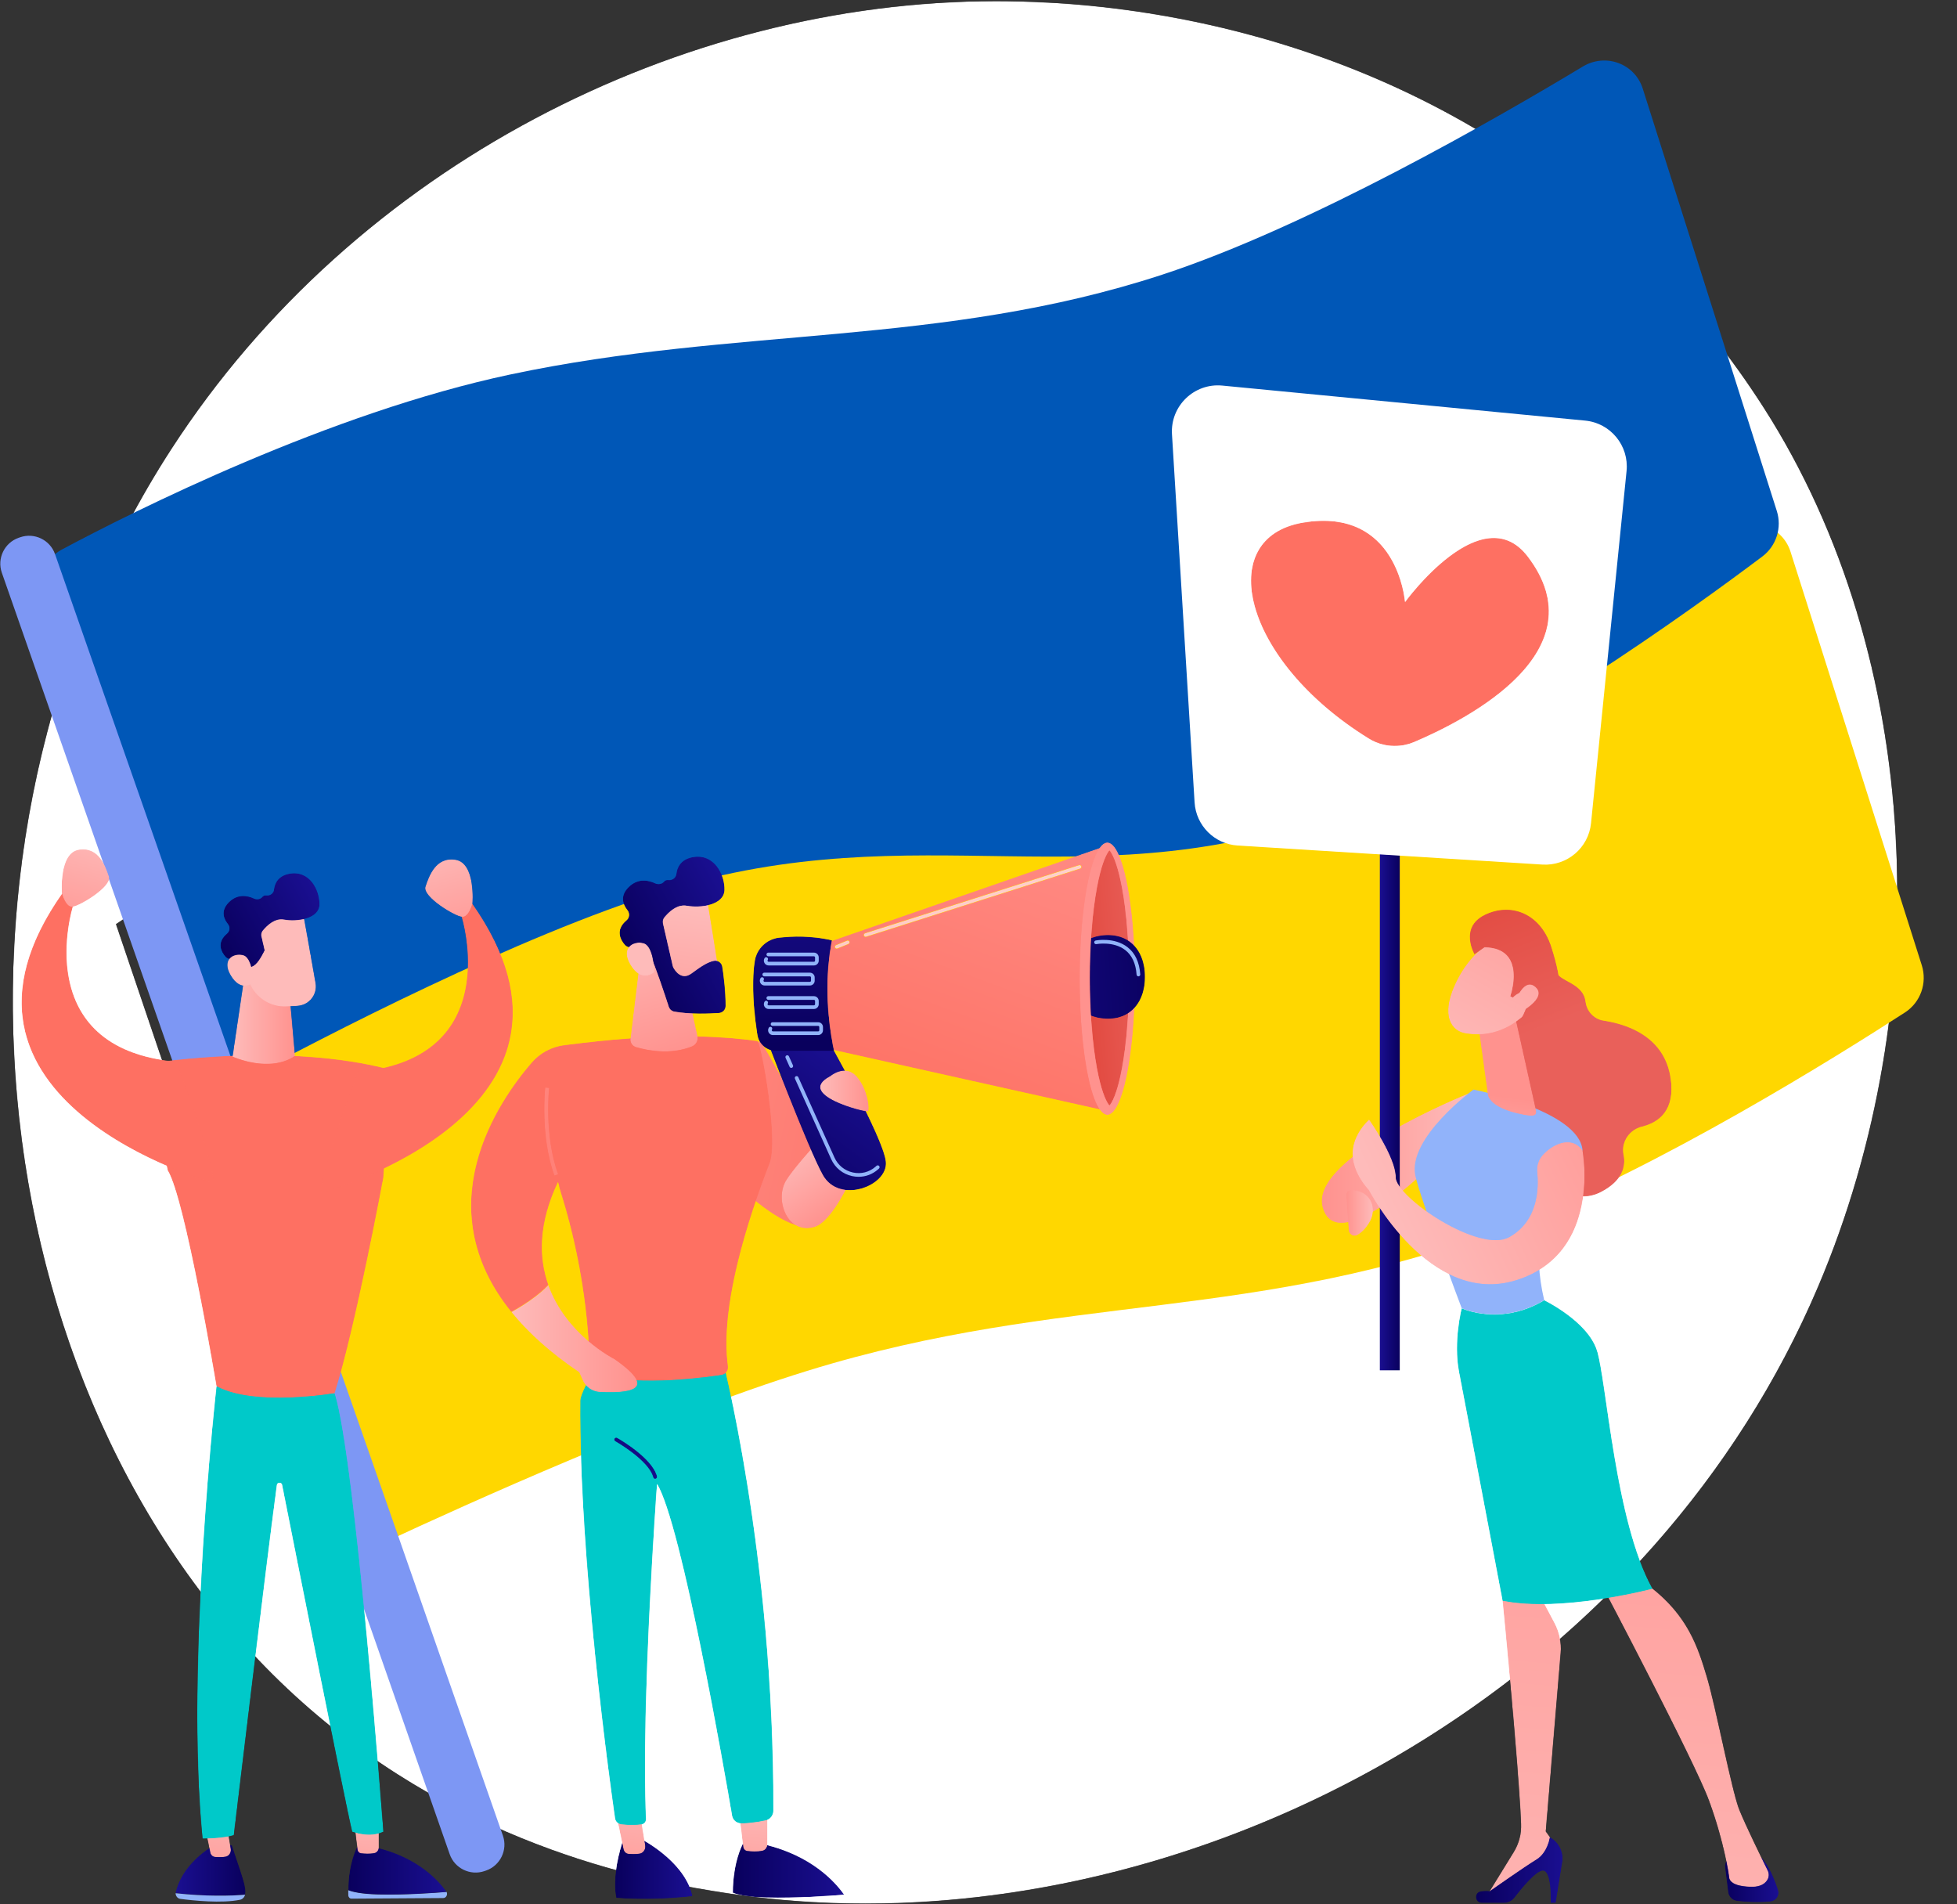 <?xml version="1.0" encoding="UTF-8"?> <svg xmlns="http://www.w3.org/2000/svg" width="3829" height="3725" viewBox="0 0 3829 3725" fill="none"><rect x="0" y="0" width="3829" height="3725" fill="#333333" stroke="none"/><mask id="mask0_5568_400" style="mask-type:luminance" maskUnits="userSpaceOnUse" x="25" y="2" width="3688" height="3723"><path d="M1693.01 3724.09C1601.28 3724.09 1510.24 3717.33 1420.57 3703.52C1286.11 3682.81 917.467 3621.12 591.088 3330.05C-37.211 2769.73 -171.579 1660.24 335.252 878.347C695.311 322.894 1333.97 2.241 1948.63 2.241C1963.69 2.241 1978.69 2.427 1993.72 2.814C2129.07 6.294 2647.76 27.721 3103.59 403.587C3170.55 458.801 3318.21 589.987 3451.31 798.107C3763.81 1286.83 3790.68 1967.71 3557.55 2516.65C3238.64 3267.55 2446.6 3724.09 1693.01 3724.09ZM337.211 2133.11L447.349 2458.23C616.171 2343.65 892.88 2215.84 1318.69 2172.41C1518.68 2152.03 1710.65 2137.61 1898.61 2114L2160.29 2172.39L2161.4 2073.03C2604.84 1987.72 3036.51 1808.68 3512.61 1327.16L3402.48 1002.04L3292.33 676.92C2524.03 1453.96 1871.35 1443.36 1098.41 1522.19C672.605 1565.61 395.893 1693.43 227.071 1808L337.211 2133.11Z" fill="white"></path></mask><g mask="url(#mask0_5568_400)"><path d="M1693.01 3724.09C1601.28 3724.09 1510.24 3717.33 1420.57 3703.52C1286.11 3682.81 917.467 3621.12 591.088 3330.05C-37.211 2769.73 -171.579 1660.24 335.252 878.347C695.311 322.894 1333.97 2.241 1948.63 2.241C1963.69 2.241 1978.69 2.427 1993.72 2.814C2129.07 6.294 2647.76 27.721 3103.59 403.587C3170.55 458.801 3318.21 589.987 3451.31 798.107C3763.81 1286.83 3790.68 1967.71 3557.55 2516.65C3238.64 3267.55 2446.6 3724.09 1693.01 3724.09ZM337.211 2133.11L447.349 2458.23C616.171 2343.65 892.88 2215.84 1318.69 2172.41C1518.68 2152.03 1710.65 2137.61 1898.61 2114L2160.29 2172.39L2161.4 2073.03C2604.84 1987.72 3036.51 1808.68 3512.61 1327.16L3402.48 1002.04L3292.33 676.92C2524.03 1453.96 1871.35 1443.36 1098.41 1522.19C672.605 1565.61 395.893 1693.43 227.071 1808L337.211 2133.11Z" fill="white"></path></g><path d="M369.003 2067.13C357.375 2028.46 375.989 1986.58 412.882 1969.89C584.22 1892.38 1063.57 1683.9 1424 1607.5C1867.06 1513.59 2217.82 1593.21 2649.5 1452C2924.7 1361.97 3228.53 1151.38 3376.86 1040.7C3421.87 1007.11 3486.44 1026.3 3503.29 1079.38L3760.09 1888.35C3771.05 1922.87 3757.84 1960.87 3727.22 1980.7C3597.42 2064.76 3246.26 2284.57 2955.5 2397.5C2460.92 2589.6 2084.92 2525.47 1579 2682C1293.82 2770.23 914.54 2941.69 749.471 3018.64C705.499 3039.14 654.51 3016.53 640.581 2970.21L369.003 2067.13Z" fill="#FFD700"></path><path d="M82.453 1168.98C71.506 1132.57 87.26 1093.05 120.952 1075.08C262.756 999.454 644.281 807.688 999 732.501C1442.06 638.588 1841.82 678.717 2273.5 537.503C2560.97 443.464 2931.23 230.043 3096.81 130.22C3141.32 103.383 3198.53 124.155 3214.16 173.394L3476.45 999.636C3486.76 1032.11 3475.64 1067.97 3448.18 1088.64C3318.17 1186.51 2935.23 1464.88 2637.58 1580.49C2143 1772.59 1803.52 1586.51 1297.59 1743.04C1013.88 1830.82 634.993 2027.3 467.582 2117.62C422.967 2141.69 368.33 2119.61 353.798 2071.29L82.453 1168.98Z" fill="#0057B7"></path><mask id="mask1_5568_400" style="mask-type:luminance" maskUnits="userSpaceOnUse" x="2585" y="2139" width="289" height="254"><path d="M2873.24 2139.04C2873.24 2139.04 2561.4 2263.5 2587.49 2361.36C2613.6 2459.22 2783.21 2296.12 2783.21 2296.12L2873.24 2139.04Z" fill="white"></path></mask><g mask="url(#mask1_5568_400)"><path d="M2873.24 2139.04C2873.24 2139.04 2561.4 2263.5 2587.49 2361.36C2613.6 2459.22 2783.21 2296.12 2783.21 2296.12L2873.24 2139.04Z" fill="url(#paint0_linear_5568_400)"></path></g><mask id="mask2_5568_400" style="mask-type:luminance" maskUnits="userSpaceOnUse" x="2699" y="1601" width="41" height="1081"><path d="M2699.39 2681.15H2739.08V1601.54H2699.39V2681.15Z" fill="white"></path></mask><g mask="url(#mask2_5568_400)"><path d="M2699.39 2681.15H2739.08V1601.54H2699.39V2681.15Z" fill="url(#paint1_linear_5568_400)"></path></g><path d="M3182.48 921.521L3112.95 1610.56C3108.08 1658.71 3066.03 1694.41 3017.72 1691.39L2421.56 1654.13C2376.2 1651.29 2340.07 1615.12 2337.28 1569.77L2293.05 849.494C2289.67 794.227 2336.48 749.014 2391.59 754.334L3101.52 822.841C3151.19 827.628 3187.48 871.881 3182.48 921.521Z" fill="white"></path><mask id="mask3_5568_400" style="mask-type:luminance" maskUnits="userSpaceOnUse" x="2930" y="1857" width="341" height="484"><path d="M2996.17 1857.99C2996.17 1857.99 3037.87 1878.27 3045.53 1901.56C3051.68 1920.27 3097.79 1922.67 3102.35 1959.44C3104.69 1978.42 3118.75 1993.63 3137.65 1996.52C3184.75 2003.74 3257.31 2028.19 3268.92 2109.95C3277.79 2172.36 3245.97 2196.02 3212.59 2204.22C3188.07 2210.23 3171.77 2234.08 3176.73 2258.83C3181.48 2282.58 3174.39 2310.03 3133.25 2331.74C3041.07 2380.39 2949 2216.5 2949 2216.5L2930.13 1930.35L2996.17 1857.99Z" fill="white"></path></mask><g mask="url(#mask3_5568_400)"><path d="M2996.17 1857.99C2996.17 1857.99 3037.87 1878.27 3045.53 1901.56C3051.68 1920.27 3097.79 1922.67 3102.35 1959.44C3104.69 1978.42 3118.75 1993.63 3137.65 1996.52C3184.75 2003.74 3257.31 2028.19 3268.92 2109.95C3277.79 2172.36 3245.97 2196.02 3212.59 2204.22C3188.07 2210.23 3171.77 2234.08 3176.73 2258.83C3181.48 2282.58 3174.39 2310.03 3133.25 2331.74C3041.07 2380.39 2949 2216.5 2949 2216.5L2930.13 1930.35L2996.17 1857.99Z" fill="url(#paint2_linear_5568_400)"></path></g><mask id="mask4_5568_400" style="mask-type:luminance" maskUnits="userSpaceOnUse" x="3374" y="3633" width="106" height="89"><path d="M3375.09 3652.27L3381.07 3701.31C3382.2 3710.61 3389.52 3717.97 3398.83 3719.04C3414.56 3720.83 3439.79 3722.67 3464.47 3720.07C3475.31 3718.92 3482.33 3707.95 3479.04 3697.56C3473.01 3678.63 3462.01 3650.21 3446.13 3633.49H3391.73C3381.68 3633.49 3373.88 3642.28 3375.09 3652.27Z" fill="white"></path></mask><g mask="url(#mask4_5568_400)"><path d="M3375.09 3652.27L3381.07 3701.31C3382.2 3710.61 3389.52 3717.97 3398.83 3719.04C3414.56 3720.83 3439.79 3722.67 3464.47 3720.07C3475.31 3718.92 3482.33 3707.95 3479.04 3697.56C3473.01 3678.63 3462.01 3650.21 3446.13 3633.49H3391.73C3381.68 3633.49 3373.88 3642.28 3375.09 3652.27Z" fill="url(#paint3_linear_5568_400)"></path></g><mask id="mask5_5568_400" style="mask-type:luminance" maskUnits="userSpaceOnUse" x="2908" y="3077" width="146" height="634"><path d="M2949 3077.79L2939.81 3131.8C2939.81 3131.8 2970.57 3443.27 2976.04 3567.85C2976.89 3587.39 2971.84 3606.68 2961.59 3623.33L2908.12 3710.16L3044.01 3629.97L3046.72 3613.39L3024.47 3582.8L3053.61 3233.89C3055.32 3213.39 3051.09 3192.83 3041.43 3174.68L3013.32 3121.87L2949 3077.79Z" fill="white"></path></mask><g mask="url(#mask5_5568_400)"><path d="M2949 3077.79L2939.81 3131.8C2939.81 3131.8 2970.57 3443.27 2976.04 3567.85C2976.89 3587.39 2971.84 3606.68 2961.59 3623.33L2908.12 3710.16L3044.01 3629.97L3046.72 3613.39L3024.47 3582.8L3053.61 3233.89C3055.32 3213.39 3051.09 3192.83 3041.43 3174.68L3013.32 3121.87L2949 3077.79Z" fill="url(#paint4_linear_5568_400)"></path></g><mask id="mask6_5568_400" style="mask-type:luminance" maskUnits="userSpaceOnUse" x="2887" y="3593" width="171" height="130"><path d="M2899.17 3722.73H2942.53C2950.65 3722.73 2958.31 3719.01 2963.27 3712.57C2976.77 3695.01 3004.79 3660.75 3018.19 3659.85C3036.21 3658.64 3033.91 3722.73 3033.91 3722.73H3044.01L3056.81 3643.09C3060.04 3623.05 3050.07 3603.2 3032.07 3593.81C3032.07 3593.81 3027.95 3624.29 3005.6 3637.77C2983.25 3651.25 2914.67 3699.53 2914.67 3699.53C2914.67 3699.53 2906.27 3698.33 2897.04 3700C2883.36 3702.48 2885.27 3722.73 2899.17 3722.73Z" fill="white"></path></mask><g mask="url(#mask6_5568_400)"><path d="M2899.17 3722.73H2942.53C2950.65 3722.73 2958.31 3719.01 2963.27 3712.57C2976.77 3695.01 3004.79 3660.75 3018.19 3659.85C3036.21 3658.64 3033.91 3722.73 3033.91 3722.73H3044.01L3056.81 3643.09C3060.04 3623.05 3050.07 3603.2 3032.07 3593.81C3032.07 3593.81 3027.95 3624.29 3005.6 3637.77C2983.25 3651.25 2914.67 3699.53 2914.67 3699.53C2914.67 3699.53 2906.27 3698.33 2897.04 3700C2883.36 3702.48 2885.27 3722.73 2899.17 3722.73Z" fill="url(#paint5_linear_5568_400)"></path></g><mask id="mask7_5568_400" style="mask-type:luminance" maskUnits="userSpaceOnUse" x="3135" y="3080" width="326" height="612"><path d="M3135.12 3103.44C3135.12 3103.44 3315.27 3445.15 3343.89 3523.16C3372.53 3601.17 3382.56 3666.27 3382.95 3672.43C3383.55 3682.05 3395.53 3691.29 3428.55 3691.29C3445.59 3691.29 3453.93 3684.47 3458.01 3677.85C3461.51 3672.21 3461.68 3665.16 3458.75 3659.21C3448.32 3638.12 3415.25 3570.72 3403.01 3540.16C3388.39 3503.67 3356.93 3338.28 3339.68 3280.77C3322.44 3223.27 3302.93 3160.89 3227.81 3103.44C3227.81 3103.44 3176.25 3052.93 3135.12 3103.44Z" fill="white"></path></mask><g mask="url(#mask7_5568_400)"><path d="M3135.12 3103.44C3135.12 3103.44 3315.27 3445.15 3343.89 3523.16C3372.53 3601.17 3382.56 3666.27 3382.95 3672.43C3383.55 3682.05 3395.53 3691.29 3428.55 3691.29C3445.59 3691.29 3453.93 3684.47 3458.01 3677.85C3461.51 3672.21 3461.68 3665.16 3458.75 3659.21C3448.32 3638.12 3415.25 3570.72 3403.01 3540.16C3388.39 3503.67 3356.93 3338.28 3339.68 3280.77C3322.44 3223.27 3302.93 3160.89 3227.81 3103.44C3227.81 3103.44 3176.25 3052.93 3135.12 3103.44Z" fill="url(#paint6_linear_5568_400)"></path></g><path d="M3021.33 2543.54C2974.85 2346.63 3096.37 2250.46 3096.37 2250.46C3089.84 2172.16 2882.96 2131.52 2882.96 2131.52C2882.96 2131.52 2753.83 2225.94 2769.15 2299.83C2778.12 2343.14 2859.92 2559.26 2859.92 2559.26C2859.92 2559.26 2935.55 2595.06 3021.33 2543.54Z" fill="#91B3FA"></path><mask id="mask8_5568_400" style="mask-type:luminance" maskUnits="userSpaceOnUse" x="2850" y="2543" width="384" height="596"><path d="M3124.35 2641.01C3105.44 2584.04 3021.33 2543.53 3021.33 2543.53C2935.55 2595.05 2859.92 2559.25 2859.92 2559.25C2859.92 2559.25 2842.96 2624.08 2854.67 2684.33C2866.37 2744.59 2939.81 3131.8 2939.81 3131.8C3055.55 3155.24 3233.53 3108.2 3233.53 3108.2C3159.83 2977.33 3143.27 2697.99 3124.35 2641.01Z" fill="white"></path></mask><g mask="url(#mask8_5568_400)"><path d="M3124.35 2641.01C3105.44 2584.04 3021.33 2543.53 3021.33 2543.53C2935.55 2595.05 2859.92 2559.25 2859.92 2559.25C2859.92 2559.25 2842.96 2624.08 2854.67 2684.33C2866.37 2744.59 2939.81 3131.8 2939.81 3131.8C3055.55 3155.24 3233.53 3108.2 3233.53 3108.2C3159.83 2977.33 3143.27 2697.99 3124.35 2641.01Z" fill="url(#paint7_linear_5568_400)"></path></g><mask id="mask9_5568_400" style="mask-type:luminance" maskUnits="userSpaceOnUse" x="2894" y="1985" width="112" height="198"><path d="M2967.39 2001.4L3005.17 2171.09C3008.79 2186.04 2995.16 2183.6 2980.05 2180.75C2955.29 2176.08 2923.4 2166.47 2912.73 2147.21C2911.65 2145.25 2911.11 2143.04 2910.8 2140.83L2894.57 2023.15C2893.28 2013.81 2898.33 2004.75 2906.95 2000.93L2938.27 1987.04C2950.33 1981.69 2964.28 1988.57 2967.39 2001.4Z" fill="white"></path></mask><g mask="url(#mask9_5568_400)"><path d="M2967.39 2001.4L3005.17 2171.09C3008.79 2186.04 2995.16 2183.6 2980.05 2180.75C2955.29 2176.08 2923.4 2166.47 2912.73 2147.21C2911.65 2145.25 2911.11 2143.04 2910.8 2140.83L2894.57 2023.15C2893.28 2013.81 2898.33 2004.75 2906.95 2000.93L2938.27 1987.04C2950.33 1981.69 2964.28 1988.57 2967.39 2001.4Z" fill="url(#paint8_linear_5568_400)"></path></g><mask id="mask10_5568_400" style="mask-type:luminance" maskUnits="userSpaceOnUse" x="2833" y="1837" width="170" height="187"><path d="M2923.07 1839.83C2923.07 1839.83 2878.32 1858.72 2847.89 1923.37C2817.47 1988.03 2840.19 2017.88 2868.73 2021.97C2897.27 2026.08 2939.95 2025.45 2985.08 1983.68C3030.23 1941.92 2981.23 1817.43 2923.07 1839.83Z" fill="white"></path></mask><g mask="url(#mask10_5568_400)"><path d="M2923.07 1839.83C2923.07 1839.83 2878.32 1858.72 2847.89 1923.37C2817.47 1988.03 2840.19 2017.88 2868.73 2021.97C2897.27 2026.08 2939.95 2025.45 2985.08 1983.68C3030.23 1941.92 2981.23 1817.43 2923.07 1839.83Z" fill="url(#paint9_linear_5568_400)"></path></g><mask id="mask11_5568_400" style="mask-type:luminance" maskUnits="userSpaceOnUse" x="2875" y="1779" width="177" height="235"><path d="M2954.75 1949.18C2954.75 1949.18 2988.49 1854.58 2904.63 1853.46L2884.89 1867.26C2884.89 1867.26 2854.12 1814.8 2904.63 1789.76C2955.13 1764.74 3014.25 1785.42 3035.75 1853.46C3057.24 1921.51 3060.91 1967.06 3025.15 1999.6C2989.39 2032.16 2974.65 1995.24 2974.65 1995.24C2974.65 1995.24 2994.12 1964.8 2986.2 1948.51C2978.27 1932.22 2959.99 1951.88 2959.99 1951.88L2954.75 1949.18Z" fill="white"></path></mask><g mask="url(#mask11_5568_400)"><path d="M2954.75 1949.18C2954.75 1949.18 2988.49 1854.58 2904.63 1853.46L2884.89 1867.26C2884.89 1867.26 2854.12 1814.8 2904.63 1789.76C2955.13 1764.74 3014.25 1785.42 3035.75 1853.46C3057.24 1921.51 3060.91 1967.06 3025.15 1999.6C2989.39 2032.16 2974.65 1995.24 2974.65 1995.24C2974.65 1995.24 2994.12 1964.8 2986.2 1948.51C2978.27 1932.22 2959.99 1951.88 2959.99 1951.88L2954.75 1949.18Z" fill="url(#paint10_linear_5568_400)"></path></g><mask id="mask12_5568_400" style="mask-type:luminance" maskUnits="userSpaceOnUse" x="2964" y="1925" width="47" height="59"><path d="M2964.15 1959.71C2964.15 1959.71 2981.21 1910.97 3003.99 1930.39C3026.75 1949.79 2985.48 1975.39 2969.32 1983.68L2964.15 1959.71Z" fill="white"></path></mask><g mask="url(#mask12_5568_400)"><path d="M2964.15 1959.71C2964.15 1959.71 2981.21 1910.97 3003.99 1930.39C3026.75 1949.79 2985.48 1975.39 2969.32 1983.68L2964.15 1959.71Z" fill="url(#paint11_linear_5568_400)"></path></g><mask id="mask13_5568_400" style="mask-type:luminance" maskUnits="userSpaceOnUse" x="2646" y="2190" width="455" height="323"><path d="M3096.37 2250.45C3096.37 2250.45 3135.51 2452.69 2965.89 2504.88C2796.27 2557.08 2677.88 2328.01 2677.88 2328.01C2677.88 2328.01 2646.21 2296.12 2646.21 2256.97C2646.21 2217.83 2678.84 2190.08 2678.84 2190.08C2678.84 2190.08 2731.03 2263.49 2731.03 2302.64C2731.03 2341.79 2894.12 2452.69 2952.84 2420.07C3009.91 2388.37 3010.73 2323.48 3007.57 2293.03C3006.33 2281.04 3009.97 2269.11 3017.91 2260.04C3035.47 2239.95 3073.84 2218.92 3096.37 2250.45Z" fill="white"></path></mask><g mask="url(#mask13_5568_400)"><path d="M3096.37 2250.45C3096.37 2250.45 3135.51 2452.69 2965.89 2504.88C2796.27 2557.08 2677.88 2328.01 2677.88 2328.01C2677.88 2328.01 2646.21 2296.12 2646.21 2256.97C2646.21 2217.83 2678.84 2190.08 2678.84 2190.08C2678.84 2190.08 2731.03 2263.49 2731.03 2302.64C2731.03 2341.79 2894.12 2452.69 2952.84 2420.07C3009.91 2388.37 3010.73 2323.48 3007.57 2293.03C3006.33 2281.04 3009.97 2269.11 3017.91 2260.04C3035.47 2239.95 3073.84 2218.92 3096.37 2250.45Z" fill="url(#paint12_linear_5568_400)"></path></g><mask id="mask14_5568_400" style="mask-type:luminance" maskUnits="userSpaceOnUse" x="2633" y="2328" width="54" height="90"><path d="M2633.87 2338.47L2638.73 2406.79C2639.33 2415.16 2648.37 2420.27 2655.76 2416.27C2662.49 2412.62 2670.67 2405.67 2678.84 2392.63C2696.8 2363.92 2681.79 2328.59 2643.87 2328.03C2638.11 2327.94 2633.45 2332.74 2633.87 2338.47Z" fill="white"></path></mask><g mask="url(#mask14_5568_400)"><path d="M2633.87 2338.47L2638.73 2406.79C2639.33 2415.16 2648.37 2420.27 2655.76 2416.27C2662.49 2412.62 2670.67 2405.67 2678.84 2392.63C2696.8 2363.92 2681.79 2328.59 2643.87 2328.03C2638.11 2327.94 2633.45 2332.74 2633.87 2338.47Z" fill="url(#paint13_linear_5568_400)"></path></g><mask id="mask15_5568_400" style="mask-type:luminance" maskUnits="userSpaceOnUse" x="2447" y="1018" width="584" height="442"><path d="M2749.09 1177.63C2749.09 1177.63 2735.41 991.469 2549.84 1022.23C2374.05 1051.39 2430.33 1291.9 2678.01 1444.96C2704.87 1461.55 2738.12 1463.99 2767.17 1451.64C2875.92 1405.4 3129.2 1272.98 2989.51 1089.07C2899.28 970.309 2749.09 1177.63 2749.09 1177.63Z" fill="white"></path></mask><g mask="url(#mask15_5568_400)"><path d="M2749.09 1177.63C2749.09 1177.63 2735.41 991.469 2549.84 1022.23C2374.05 1051.39 2430.33 1291.9 2678.01 1444.96C2704.87 1461.55 2738.12 1463.99 2767.17 1451.64C2875.92 1405.4 3129.2 1272.98 2989.51 1089.07C2899.28 970.309 2749.09 1177.63 2749.09 1177.63Z" fill="url(#paint14_linear_5568_400)"></path></g><path d="M951.067 3659.38L948.16 3660.39C920.333 3670.11 889.613 3655.31 879.893 3627.5L3.563 1120.39C-6.163 1092.56 8.644 1061.84 36.465 1052.12L39.379 1051.11C67.199 1041.38 97.917 1056.19 107.643 1084L983.973 3591.11C993.693 3618.94 978.893 3649.66 951.067 3659.38Z" fill="#7D97F4"></path><mask id="mask16_5568_400" style="mask-type:luminance" maskUnits="userSpaceOnUse" x="343" y="3607" width="138" height="102"><path d="M343.559 3703.75C343.543 3702.71 343.611 3701.67 343.876 3700.61C359.445 3638.89 423.109 3607.25 423.109 3607.25L453.732 3609.65C471.339 3664.05 482.692 3690.61 479.863 3705.48C479.785 3705.89 479.659 3706.29 479.548 3706.69C454.288 3708.95 402.293 3710.43 343.559 3703.75Z" fill="white"></path></mask><g mask="url(#mask16_5568_400)"><path d="M343.559 3703.75C343.543 3702.71 343.611 3701.67 343.876 3700.61C359.445 3638.89 423.109 3607.25 423.109 3607.25L453.732 3609.65C471.339 3664.05 482.692 3690.61 479.863 3705.48C479.785 3705.89 479.659 3706.29 479.548 3706.69C454.288 3708.95 402.293 3710.43 343.559 3703.75Z" fill="url(#paint15_linear_5568_400)"></path></g><path d="M479.548 3706.69C478.184 3711.65 474.52 3715.52 469.831 3716.51C433.897 3724.07 376.783 3717.99 352.804 3714.85C347.515 3714.16 343.647 3709.27 343.559 3703.75C402.293 3710.43 454.288 3708.95 479.548 3706.69Z" fill="#91B3FA"></path><mask id="mask17_5568_400" style="mask-type:luminance" maskUnits="userSpaceOnUse" x="397" y="3559" width="55" height="75"><path d="M397.893 3559.6L411.301 3624.14C412.284 3628.87 415.917 3632.42 420.32 3632.83C425.708 3633.34 433.377 3633.63 441.092 3632.5C448.009 3631.48 452.825 3624.44 451.6 3616.91L442.279 3559.6H397.893Z" fill="white"></path></mask><g mask="url(#mask17_5568_400)"><path d="M397.893 3559.6L411.301 3624.14C412.284 3628.87 415.917 3632.42 420.32 3632.83C425.708 3633.34 433.377 3633.63 441.092 3632.5C448.009 3631.48 452.825 3624.44 451.6 3616.91L442.279 3559.6H397.893Z" fill="url(#paint16_linear_5568_400)"></path></g><path d="M739.746 3706.16C707.037 3705.24 690.12 3701.39 681.376 3697.81C681.356 3701.07 681.373 3704.37 681.479 3707.8C681.592 3711.47 684.305 3714.4 687.641 3714.37L867.213 3713.21C872.946 3713.17 876.293 3706.53 873.813 3701.28C850.266 3703.23 790.293 3707.57 739.746 3706.16Z" fill="#91B3FA"></path><mask id="mask18_5568_400" style="mask-type:luminance" maskUnits="userSpaceOnUse" x="681" y="3613" width="193" height="94"><path d="M873.813 3701.28C873.6 3700.81 873.413 3700.35 873.107 3699.92C857.24 3677.76 816.853 3633.64 737.04 3614.51L698.747 3613.29C698.747 3613.29 681.697 3642.92 681.376 3697.81C690.12 3701.39 707.037 3705.24 739.747 3706.16C790.293 3707.57 850.267 3703.23 873.813 3701.28Z" fill="white"></path></mask><g mask="url(#mask18_5568_400)"><path d="M873.813 3701.28C873.6 3700.81 873.413 3700.35 873.107 3699.92C857.24 3677.76 816.853 3633.64 737.04 3614.51L698.747 3613.29C698.747 3613.29 681.697 3642.92 681.376 3697.81C690.12 3701.39 707.037 3705.24 739.747 3706.16C790.293 3707.57 850.267 3703.23 873.813 3701.28Z" fill="url(#paint17_linear_5568_400)"></path></g><mask id="mask19_5568_400" style="mask-type:luminance" maskUnits="userSpaceOnUse" x="691" y="3545" width="51" height="82"><path d="M691.646 3555.27C692.072 3558.12 697.32 3601.49 699.352 3618.32C699.833 3622.31 702.729 3625.4 706.38 3625.84C712.898 3626.61 723.453 3627.33 732.68 3625.44C737.653 3624.41 741.267 3619.63 741.267 3614.07V3545.97L691.646 3555.27Z" fill="white"></path></mask><g mask="url(#mask19_5568_400)"><path d="M691.646 3555.27C692.072 3558.12 697.32 3601.49 699.352 3618.32C699.833 3622.31 702.729 3625.4 706.38 3625.84C712.898 3626.61 723.453 3627.33 732.68 3625.44C737.653 3624.41 741.267 3619.63 741.267 3614.07V3545.97L691.646 3555.27Z" fill="url(#paint18_linear_5568_400)"></path></g><mask id="mask20_5568_400" style="mask-type:luminance" maskUnits="userSpaceOnUse" x="385" y="2712" width="366" height="886"><path d="M423.479 2712.03C423.479 2712.03 362.209 3256.66 396.248 3597.04C396.248 3597.04 437.095 3597.04 457.519 3590.23C457.519 3590.23 521.187 3057.74 541.783 2905.36C542.559 2899.62 550.76 2899.35 551.887 2905.04C577.3 3033.23 677.112 3535.95 688.981 3583.43C688.981 3583.43 723.027 3597.04 750.253 3583.43C750.253 3583.43 695.789 2854.99 654.943 2725.64L423.479 2712.03Z" fill="white"></path></mask><g mask="url(#mask20_5568_400)"><path d="M423.479 2712.03C423.479 2712.03 362.209 3256.66 396.248 3597.04C396.248 3597.04 437.095 3597.04 457.519 3590.23C457.519 3590.23 521.187 3057.74 541.783 2905.36C542.559 2899.62 550.76 2899.35 551.887 2905.04C577.3 3033.23 677.112 3535.95 688.981 3583.43C688.981 3583.43 723.027 3597.04 750.253 3583.43C750.253 3583.43 695.789 2854.99 654.943 2725.64L423.479 2712.03Z" fill="url(#paint19_linear_5568_400)"></path></g><mask id="mask21_5568_400" style="mask-type:luminance" maskUnits="userSpaceOnUse" x="300" y="2064" width="464" height="671"><path d="M300.94 2078.91C300.94 2078.91 559.634 2038.07 763.866 2092.52L750.253 2303.56C750.253 2303.56 695.789 2596.3 654.943 2725.64C654.943 2725.64 498.364 2752.88 423.478 2712.03C423.478 2712.03 362.209 2344.42 328.17 2289.95C328.17 2289.95 294.132 2146.99 300.94 2078.91Z" fill="white"></path></mask><g mask="url(#mask21_5568_400)"><path d="M300.94 2078.91C300.94 2078.91 559.634 2038.07 763.866 2092.52L750.253 2303.56C750.253 2303.56 695.789 2596.3 654.943 2725.64C654.943 2725.64 498.364 2752.88 423.478 2712.03C423.478 2712.03 362.209 2344.42 328.17 2289.95C328.17 2289.95 294.132 2146.99 300.94 2078.91Z" fill="url(#paint20_linear_5568_400)"></path></g><mask id="mask22_5568_400" style="mask-type:luminance" maskUnits="userSpaceOnUse" x="454" y="1892" width="124" height="190"><path d="M480.652 1892.89L454.881 2067.17C454.881 2067.17 526.88 2100.24 577.296 2065.75L566.443 1942.75L480.652 1892.89Z" fill="white"></path></mask><g mask="url(#mask22_5568_400)"><path d="M480.652 1892.89L454.881 2067.17C454.881 2067.17 526.88 2100.24 577.296 2065.75L566.443 1942.75L480.652 1892.89Z" fill="url(#paint21_linear_5568_400)"></path></g><mask id="mask23_5568_400" style="mask-type:luminance" maskUnits="userSpaceOnUse" x="468" y="1768" width="151" height="202"><path d="M591.611 1779.4C592.421 1780.88 607.955 1868.76 617.517 1923.16C621.468 1945.63 604.945 1966.51 582.165 1967.87L561.303 1969.1C522.973 1971.36 489.22 1944.08 483.411 1906.12L468.327 1807.58C468.327 1807.58 571.907 1743.67 591.611 1779.4Z" fill="white"></path></mask><g mask="url(#mask23_5568_400)"><path d="M591.611 1779.4C592.421 1780.88 607.955 1868.76 617.517 1923.16C621.468 1945.63 604.945 1966.51 582.165 1967.87L561.303 1969.1C522.973 1971.36 489.22 1944.08 483.411 1906.12L468.327 1807.58C468.327 1807.58 571.907 1743.67 591.611 1779.4Z" fill="url(#paint22_linear_5568_400)"></path></g><mask id="mask24_5568_400" style="mask-type:luminance" maskUnits="userSpaceOnUse" x="431" y="1708" width="195" height="185"><path d="M445.835 1807.83C437.836 1797.88 430.863 1781.8 447.896 1764.88C465.139 1747.76 484.701 1752.03 497.112 1757.77C502.603 1760.31 509.372 1759.19 513.283 1754.56C515.02 1752.51 517.6 1751.12 521.423 1751.55C528.637 1752.36 535.079 1747.59 535.935 1740.39C537.401 1728.03 543.985 1713.47 565.835 1709.25C605.913 1701.51 625.905 1741.61 625.191 1769.8C624.476 1797.99 580.549 1803.92 555.625 1799.24C537.32 1795.8 521.491 1811.89 514.377 1820.68C511.795 1823.87 510.832 1828.04 511.76 1832.03L518.096 1859.27C513.708 1867.73 509.4 1876.37 503.236 1883.6C498.799 1888.8 493.932 1891.67 488.773 1892.89C481.299 1878.99 460.401 1876.63 450.689 1876.31C446.973 1876.19 443.503 1874.55 441.061 1871.75C433.733 1863.35 422.265 1844.6 444.217 1826.19C449.675 1821.61 450.299 1813.37 445.835 1807.83Z" fill="white"></path></mask><g mask="url(#mask24_5568_400)"><path d="M445.835 1807.83C437.836 1797.88 430.863 1781.8 447.896 1764.88C465.139 1747.76 484.701 1752.03 497.112 1757.77C502.603 1760.31 509.372 1759.19 513.283 1754.56C515.02 1752.51 517.6 1751.12 521.423 1751.55C528.637 1752.36 535.079 1747.59 535.935 1740.39C537.401 1728.03 543.985 1713.47 565.835 1709.25C605.913 1701.51 625.905 1741.61 625.191 1769.8C624.476 1797.99 580.549 1803.92 555.625 1799.24C537.32 1795.8 521.491 1811.89 514.377 1820.68C511.795 1823.87 510.832 1828.04 511.76 1832.03L518.096 1859.27C513.708 1867.73 509.4 1876.37 503.236 1883.6C498.799 1888.8 493.932 1891.67 488.773 1892.89C481.299 1878.99 460.401 1876.63 450.689 1876.31C446.973 1876.19 443.503 1874.55 441.061 1871.75C433.733 1863.35 422.265 1844.6 444.217 1826.19C449.675 1821.61 450.299 1813.37 445.835 1807.83Z" fill="url(#paint23_linear_5568_400)"></path></g><mask id="mask25_5568_400" style="mask-type:luminance" maskUnits="userSpaceOnUse" x="444" y="1867" width="52" height="62"><path d="M495.999 1922.04C495.999 1922.04 495.135 1872.87 475.233 1868.25C455.332 1863.63 433.859 1878.03 450.881 1907.47C472.055 1944.08 495.999 1922.04 495.999 1922.04Z" fill="white"></path></mask><g mask="url(#mask25_5568_400)"><path d="M495.999 1922.04C495.999 1922.04 495.135 1872.87 475.233 1868.25C455.332 1863.63 433.859 1878.03 450.881 1907.47C472.055 1944.08 495.999 1922.04 495.999 1922.04Z" fill="url(#paint24_linear_5568_400)"></path></g><mask id="mask26_5568_400" style="mask-type:luminance" maskUnits="userSpaceOnUse" x="42" y="1745" width="376" height="569"><path d="M417.384 2313.98C417.384 2313.98 -167.155 2154.87 123.091 1745.68L142.728 1773.48C142.728 1773.48 55.281 2050.63 344.964 2076.96C344.964 2076.96 419.989 2270.47 417.384 2313.98Z" fill="white"></path></mask><g mask="url(#mask26_5568_400)"><path d="M417.384 2313.98C417.384 2313.98 -167.155 2154.87 123.091 1745.68L142.728 1773.48C142.728 1773.48 55.281 2050.63 344.964 2076.96C344.964 2076.96 419.989 2270.47 417.384 2313.98Z" fill="url(#paint25_linear_5568_400)"></path></g><mask id="mask27_5568_400" style="mask-type:luminance" maskUnits="userSpaceOnUse" x="120" y="1661" width="94" height="114"><path d="M121.117 1747.77C121.117 1747.77 114.533 1668.77 154.036 1662.19C193.537 1655.61 206.705 1695.11 213.289 1714.87C219.873 1734.61 154.036 1774.12 140.869 1774.12C127.701 1774.12 121.117 1747.77 121.117 1747.77Z" fill="white"></path></mask><g mask="url(#mask27_5568_400)"><path d="M121.117 1747.77C121.117 1747.77 114.533 1668.77 154.036 1662.19C193.537 1655.61 206.705 1695.11 213.289 1714.87C219.873 1734.61 154.036 1774.12 140.869 1774.12C127.701 1774.12 121.117 1747.77 121.117 1747.77Z" fill="url(#paint26_linear_5568_400)"></path></g><mask id="mask28_5568_400" style="mask-type:luminance" maskUnits="userSpaceOnUse" x="628" y="1765" width="376" height="569"><path d="M628.256 2333.73C628.256 2333.73 1212.8 2174.61 922.546 1765.43L902.906 1793.23C902.906 1793.23 990.36 2070.39 700.676 2096.72C700.676 2096.72 625.649 2290.21 628.256 2333.73Z" fill="white"></path></mask><g mask="url(#mask28_5568_400)"><path d="M628.256 2333.73C628.256 2333.73 1212.8 2174.61 922.546 1765.43L902.906 1793.23C902.906 1793.23 990.36 2070.39 700.676 2096.72C700.676 2096.72 625.649 2290.21 628.256 2333.73Z" fill="url(#paint27_linear_5568_400)"></path></g><mask id="mask29_5568_400" style="mask-type:luminance" maskUnits="userSpaceOnUse" x="831" y="1681" width="94" height="113"><path d="M924.52 1767.53C924.52 1767.53 931.107 1688.53 891.6 1681.95C852.107 1675.36 838.933 1714.87 832.347 1734.61C825.76 1754.36 891.6 1793.87 904.773 1793.87C917.933 1793.87 924.52 1767.53 924.52 1767.53Z" fill="white"></path></mask><g mask="url(#mask29_5568_400)"><path d="M924.52 1767.53C924.52 1767.53 931.107 1688.53 891.6 1681.95C852.107 1675.36 838.933 1714.87 832.347 1734.61C825.76 1754.36 891.6 1793.87 904.773 1793.87C917.933 1793.87 924.52 1767.53 924.52 1767.53Z" fill="url(#paint28_linear_5568_400)"></path></g><mask id="mask30_5568_400" style="mask-type:luminance" maskUnits="userSpaceOnUse" x="1346" y="2034" width="275" height="367"><path d="M1346.89 2217.48C1346.89 2217.48 1535.6 2447.29 1605.01 2391.92C1674.44 2336.55 1487.01 2034.67 1487.01 2034.67L1346.89 2217.48Z" fill="white"></path></mask><g mask="url(#mask30_5568_400)"><path d="M1346.89 2217.48C1346.89 2217.48 1535.6 2447.29 1605.01 2391.92C1674.44 2336.55 1487.01 2034.67 1487.01 2034.67L1346.89 2217.48Z" fill="url(#paint29_linear_5568_400)"></path></g><mask id="mask31_5568_400" style="mask-type:luminance" maskUnits="userSpaceOnUse" x="1203" y="3596" width="152" height="120"><path d="M1354.61 3709.71C1354.64 3708.59 1354.56 3707.44 1354.27 3706.29C1337.23 3638.73 1252.64 3596.64 1252.64 3596.64L1219.13 3599.28C1199.85 3658.83 1202.33 3695.35 1205.43 3711.61C1205.52 3712.07 1205.65 3712.51 1205.77 3712.95C1233.43 3715.41 1290.33 3717.03 1354.61 3709.71Z" fill="white"></path></mask><g mask="url(#mask31_5568_400)"><path d="M1354.61 3709.71C1354.64 3708.59 1354.56 3707.44 1354.27 3706.29C1337.23 3638.73 1252.64 3596.64 1252.64 3596.64L1219.13 3599.28C1199.85 3658.83 1202.33 3695.35 1205.43 3711.61C1205.52 3712.07 1205.65 3712.51 1205.77 3712.95C1233.43 3715.41 1290.33 3717.03 1354.61 3709.71Z" fill="url(#paint30_linear_5568_400)"></path></g><mask id="mask32_5568_400" style="mask-type:luminance" maskUnits="userSpaceOnUse" x="1205" y="3549" width="58" height="79"><path d="M1205.65 3549.35L1219.84 3617.7C1220.89 3622.7 1224.73 3626.44 1229.4 3626.88C1235.09 3627.42 1243.23 3627.74 1251.39 3626.54C1258.71 3625.46 1263.81 3618.02 1262.51 3610.03L1252.64 3549.35H1205.65Z" fill="white"></path></mask><g mask="url(#mask32_5568_400)"><path d="M1205.65 3549.35L1219.84 3617.7C1220.89 3622.7 1224.73 3626.44 1229.4 3626.88C1235.09 3627.42 1243.23 3627.74 1251.39 3626.54C1258.71 3625.46 1263.81 3618.02 1262.51 3610.03L1252.64 3549.35H1205.65Z" fill="url(#paint31_linear_5568_400)"></path></g><mask id="mask33_5568_400" style="mask-type:luminance" maskUnits="userSpaceOnUse" x="1433" y="3607" width="219" height="106"><path d="M1651.52 3706.74C1651.28 3706.22 1651.07 3705.68 1650.72 3705.2C1632.77 3680.12 1587.05 3630.18 1496.72 3608.51L1453.37 3607.15C1453.37 3607.15 1434.08 3640.68 1433.72 3702.82C1443.61 3706.87 1462.76 3711.23 1499.77 3712.26C1557 3713.86 1624.88 3708.94 1651.52 3706.74Z" fill="white"></path></mask><g mask="url(#mask33_5568_400)"><path d="M1651.52 3706.74C1651.28 3706.22 1651.07 3705.68 1650.72 3705.2C1632.77 3680.12 1587.05 3630.18 1496.72 3608.51L1453.37 3607.15C1453.37 3607.15 1434.08 3640.68 1433.72 3702.82C1443.61 3706.87 1462.76 3711.23 1499.77 3712.26C1557 3713.86 1624.88 3708.94 1651.52 3706.74Z" fill="url(#paint32_linear_5568_400)"></path></g><mask id="mask34_5568_400" style="mask-type:luminance" maskUnits="userSpaceOnUse" x="1445" y="3530" width="57" height="93"><path d="M1445.35 3541.47C1445.83 3544.69 1451.76 3593.8 1454.07 3612.83C1454.61 3617.36 1457.88 3620.85 1462.01 3621.35C1469.4 3622.23 1481.33 3623.03 1491.79 3620.89C1497.43 3619.73 1501.51 3614.32 1501.51 3608.03V3530.96L1445.35 3541.47Z" fill="white"></path></mask><g mask="url(#mask34_5568_400)"><path d="M1445.35 3541.47C1445.83 3544.69 1451.76 3593.8 1454.07 3612.83C1454.61 3617.36 1457.88 3620.85 1462.01 3621.35C1469.4 3622.23 1481.33 3623.03 1491.79 3620.89C1497.43 3619.73 1501.51 3614.32 1501.51 3608.03V3530.96L1445.35 3541.47Z" fill="url(#paint33_linear_5568_400)"></path></g><mask id="mask35_5568_400" style="mask-type:luminance" maskUnits="userSpaceOnUse" x="1135" y="2645" width="379" height="926"><path d="M1410.57 2645.47C1410.57 2645.47 1515.11 3042.72 1513.21 3542.6C1513.17 3551.72 1506.77 3559.59 1497.85 3561.47C1484.72 3564.23 1465.4 3567.52 1449.4 3567.07C1440.87 3566.83 1433.73 3560.5 1432.29 3552.08C1417.64 3466.14 1333.53 2981.92 1285.6 2903.32C1285.6 2903.32 1254.08 3334.58 1264.15 3558.31C1264.4 3563.87 1260.33 3568.7 1254.8 3569.34C1246.41 3570.31 1232.99 3571.04 1215.89 3569.23C1209.41 3568.54 1204.17 3563.63 1203.25 3557.18C1192.81 3484.44 1132.72 3051.46 1135.28 2739.55C1135.43 2721.95 1181.8 2645.47 1181.8 2645.47H1410.57Z" fill="white"></path></mask><g mask="url(#mask35_5568_400)"><path d="M1410.57 2645.47C1410.57 2645.47 1515.11 3042.72 1513.21 3542.6C1513.17 3551.72 1506.77 3559.59 1497.85 3561.47C1484.72 3564.23 1465.4 3567.52 1449.4 3567.07C1440.87 3566.83 1433.73 3560.5 1432.29 3552.08C1417.64 3466.14 1333.53 2981.92 1285.6 2903.32C1285.6 2903.32 1254.08 3334.58 1264.15 3558.31C1264.4 3563.87 1260.33 3568.7 1254.8 3569.34C1246.41 3570.31 1232.99 3571.04 1215.89 3569.23C1209.41 3568.54 1204.17 3563.63 1203.25 3557.18C1192.81 3484.44 1132.72 3051.46 1135.28 2739.55C1135.43 2721.95 1181.8 2645.47 1181.8 2645.47H1410.57Z" fill="url(#paint34_linear_5568_400)"></path></g><mask id="mask36_5568_400" style="mask-type:luminance" maskUnits="userSpaceOnUse" x="921" y="2027" width="591" height="675"><path d="M1482.57 2036.62C1338.72 2015.82 1180.69 2034.91 1104 2044.56C1079.17 2047.7 1056.47 2059.94 1040.09 2078.87C975.2 2153.98 832.8 2359.59 1000.41 2566.78C1021.87 2554.87 1052.35 2535.78 1073.04 2513.67C1054.51 2461.4 1052.99 2394.6 1091.84 2312.68C1093.17 2319.18 1094.81 2325.6 1096.81 2331.94C1150.37 2501.63 1153.23 2642.84 1153.11 2675.38C1153.09 2679.8 1155.75 2683.78 1159.85 2685.43C1230.35 2713.67 1366.05 2696.86 1411.6 2690.07C1419.96 2688.83 1425.57 2681.06 1424.41 2672.68C1408.4 2556.59 1462.8 2386.83 1506.07 2275.39C1523.16 2231.36 1491.52 2048.96 1482.57 2036.62Z" fill="white"></path></mask><g mask="url(#mask36_5568_400)"><path d="M1482.57 2036.62C1338.72 2015.82 1180.69 2034.91 1104 2044.56C1079.17 2047.7 1056.47 2059.94 1040.09 2078.87C975.2 2153.98 832.8 2359.59 1000.41 2566.78C1021.87 2554.87 1052.35 2535.78 1073.04 2513.67C1054.51 2461.4 1052.99 2394.6 1091.84 2312.68C1093.17 2319.18 1094.81 2325.6 1096.81 2331.94C1150.37 2501.63 1153.23 2642.84 1153.11 2675.38C1153.09 2679.8 1155.75 2683.78 1159.85 2685.43C1230.35 2713.67 1366.05 2696.86 1411.6 2690.07C1419.96 2688.83 1425.57 2681.06 1424.41 2672.68C1408.4 2556.59 1462.8 2386.83 1506.07 2275.39C1523.16 2231.36 1491.52 2048.96 1482.57 2036.62Z" fill="url(#paint35_linear_5568_400)"></path></g><mask id="mask37_5568_400" style="mask-type:luminance" maskUnits="userSpaceOnUse" x="1233" y="1867" width="133" height="191"><path d="M1253.28 1867.88L1233.43 2032.06C1232.52 2039.5 1237.11 2046.55 1244.31 2048.64C1265.87 2054.95 1312.01 2064.5 1354.19 2047.14C1362.19 2043.84 1366.6 2035.19 1364.77 2026.74L1339.67 1911.18L1253.28 1867.88Z" fill="white"></path></mask><g mask="url(#mask37_5568_400)"><path d="M1253.28 1867.88L1233.43 2032.06C1232.52 2039.5 1237.11 2046.55 1244.31 2048.64C1265.87 2054.95 1312.01 2064.5 1354.19 2047.14C1362.19 2043.84 1366.6 2035.19 1364.77 2026.74L1339.67 1911.18L1253.28 1867.88Z" fill="url(#paint36_linear_5568_400)"></path></g><mask id="mask38_5568_400" style="mask-type:luminance" maskUnits="userSpaceOnUse" x="1264" y="1739" width="146" height="197"><path d="M1382.05 1751.19C1383.29 1753.45 1409.87 1922.03 1409.87 1922.03L1313.29 1935.16L1264.36 1779.12C1264.36 1779.12 1361.29 1713.28 1382.05 1751.19Z" fill="white"></path></mask><g mask="url(#mask38_5568_400)"><path d="M1382.05 1751.19C1383.29 1753.45 1409.87 1922.03 1409.87 1922.03L1313.29 1935.16L1264.36 1779.12C1264.36 1779.12 1361.29 1713.28 1382.05 1751.19Z" fill="url(#paint37_linear_5568_400)"></path></g><mask id="mask39_5568_400" style="mask-type:luminance" maskUnits="userSpaceOnUse" x="1212" y="1675" width="208" height="309"><path d="M1300.16 1794.66C1297.41 1798.02 1296.37 1802.44 1297.35 1806.67L1316.4 1889.62C1316.68 1890.87 1317.13 1892.07 1317.75 1893.19C1321.21 1899.42 1333.8 1918.35 1352.85 1904.35C1369.08 1892.42 1384.17 1881.68 1397.31 1879.5C1404.97 1878.22 1412.16 1883.58 1413.33 1891.26C1415.77 1907.08 1420.04 1939.11 1419.84 1968.1C1419.79 1975.36 1414.08 1981.34 1406.84 1981.84C1387.71 1983.19 1350.28 1984.71 1319.31 1979.15C1314.21 1978.24 1310.07 1974.62 1308.45 1969.7C1301.39 1948.08 1281.33 1887.56 1273.05 1871.35C1265.35 1856.3 1242.92 1853.72 1232.56 1853.36C1228.63 1853.23 1224.95 1851.48 1222.37 1848.51C1214.64 1839.59 1202.56 1819.71 1225.85 1800.28C1231.64 1795.46 1232.33 1786.74 1227.63 1780.84C1219.19 1770.28 1211.85 1753.24 1229.93 1735.38C1248.24 1717.31 1268.95 1721.88 1282.07 1728C1287.87 1730.71 1295.04 1729.54 1299.2 1724.66C1301.04 1722.48 1303.77 1721.02 1307.83 1721.48C1315.45 1722.36 1322.29 1717.34 1323.23 1709.71C1324.81 1696.63 1331.83 1681.24 1354.97 1676.84C1397.43 1668.75 1418.48 1711.28 1417.64 1741.12C1416.79 1770.98 1370.27 1777.11 1343.89 1772.08C1324.52 1768.39 1307.71 1785.38 1300.16 1794.66Z" fill="white"></path></mask><g mask="url(#mask39_5568_400)"><path d="M1300.16 1794.66C1297.41 1798.02 1296.37 1802.44 1297.35 1806.67L1316.4 1889.62C1316.68 1890.87 1317.13 1892.07 1317.75 1893.19C1321.21 1899.42 1333.8 1918.35 1352.85 1904.35C1369.08 1892.42 1384.17 1881.68 1397.31 1879.5C1404.97 1878.22 1412.16 1883.58 1413.33 1891.26C1415.77 1907.08 1420.04 1939.11 1419.84 1968.1C1419.79 1975.36 1414.08 1981.34 1406.84 1981.84C1387.71 1983.19 1350.28 1984.71 1319.31 1979.15C1314.21 1978.24 1310.07 1974.62 1308.45 1969.7C1301.39 1948.08 1281.33 1887.56 1273.05 1871.35C1265.35 1856.3 1242.92 1853.72 1232.56 1853.36C1228.63 1853.23 1224.95 1851.48 1222.37 1848.51C1214.64 1839.59 1202.56 1819.71 1225.85 1800.28C1231.64 1795.46 1232.33 1786.74 1227.63 1780.84C1219.19 1770.28 1211.85 1753.24 1229.93 1735.38C1248.24 1717.31 1268.95 1721.88 1282.07 1728C1287.87 1730.71 1295.04 1729.54 1299.2 1724.66C1301.04 1722.48 1303.77 1721.02 1307.83 1721.48C1315.45 1722.36 1322.29 1717.34 1323.23 1709.71C1324.81 1696.63 1331.83 1681.24 1354.97 1676.84C1397.43 1668.75 1418.48 1711.28 1417.64 1741.12C1416.79 1770.98 1370.27 1777.11 1343.89 1772.08C1324.52 1768.39 1307.71 1785.38 1300.16 1794.66Z" fill="url(#paint38_linear_5568_400)"></path></g><mask id="mask40_5568_400" style="mask-type:luminance" maskUnits="userSpaceOnUse" x="1226" y="1843" width="55" height="66"><path d="M1280.39 1901.92C1280.39 1901.92 1279.63 1849.86 1258.56 1844.91C1237.51 1839.96 1214.73 1855.12 1232.67 1886.35C1254.97 1925.19 1280.39 1901.92 1280.39 1901.92Z" fill="white"></path></mask><g mask="url(#mask40_5568_400)"><path d="M1280.39 1901.92C1280.39 1901.92 1279.63 1849.86 1258.56 1844.91C1237.51 1839.96 1214.73 1855.12 1232.67 1886.35C1254.97 1925.19 1280.39 1901.92 1280.39 1901.92Z" fill="url(#paint39_linear_5568_400)"></path></g><mask id="mask41_5568_400" style="mask-type:luminance" maskUnits="userSpaceOnUse" x="1064" y="2127" width="29" height="173"><path d="M1084.73 2299.99C1056.32 2222.23 1066.63 2128.33 1066.73 2127.4L1074.56 2128.29C1074.47 2129.21 1064.37 2221.31 1092.15 2297.28L1084.73 2299.99Z" fill="white"></path></mask><g mask="url(#mask41_5568_400)"><path d="M1084.73 2299.99C1056.32 2222.23 1066.63 2128.33 1066.73 2127.4L1074.56 2128.29C1074.47 2129.21 1064.37 2221.31 1092.15 2297.28L1084.73 2299.99Z" fill="url(#paint40_linear_5568_400)"></path></g><mask id="mask42_5568_400" style="mask-type:luminance" maskUnits="userSpaceOnUse" x="1201" y="2812" width="85" height="82"><path d="M1281.76 2893.19C1280.01 2893.19 1278.41 2892.01 1277.95 2890.24C1269.28 2856.81 1204.37 2820.07 1203.72 2819.69C1201.83 2818.64 1201.15 2816.23 1202.21 2814.33C1203.28 2812.44 1205.67 2811.76 1207.57 2812.83C1210.37 2814.39 1276.08 2851.59 1285.59 2888.27C1286.13 2890.37 1284.87 2892.52 1282.76 2893.07C1282.43 2893.15 1282.09 2893.19 1281.76 2893.19Z" fill="white"></path></mask><g mask="url(#mask42_5568_400)"><path d="M1281.76 2893.19C1280.01 2893.19 1278.41 2892.01 1277.95 2890.24C1269.28 2856.81 1204.37 2820.07 1203.72 2819.69C1201.83 2818.64 1201.15 2816.23 1202.21 2814.33C1203.28 2812.44 1205.67 2811.76 1207.57 2812.83C1210.37 2814.39 1276.08 2851.59 1285.59 2888.27C1286.13 2890.37 1284.87 2892.52 1282.76 2893.07C1282.43 2893.15 1282.09 2893.19 1281.76 2893.19Z" fill="url(#paint41_linear_5568_400)"></path></g><mask id="mask43_5568_400" style="mask-type:luminance" maskUnits="userSpaceOnUse" x="1000" y="2513" width="248" height="211"><path d="M1073.04 2513.67C1052.35 2535.77 1021.87 2554.87 1000.41 2566.77C1032.44 2606.36 1075.79 2646.01 1133.17 2684.83L1140.11 2700.39C1146.05 2713.73 1159.05 2722.59 1173.64 2723.28C1253.84 2727.11 1276.03 2710.09 1202.2 2658.61C1202.2 2658.61 1107.79 2611.63 1073.04 2513.67Z" fill="white"></path></mask><g mask="url(#mask43_5568_400)"><path d="M1073.04 2513.67C1052.35 2535.77 1021.87 2554.87 1000.41 2566.77C1032.44 2606.36 1075.79 2646.01 1133.17 2684.83L1140.11 2700.39C1146.05 2713.73 1159.05 2722.59 1173.64 2723.28C1253.84 2727.11 1276.03 2710.09 1202.2 2658.61C1202.2 2658.61 1107.79 2611.63 1073.04 2513.67Z" fill="url(#paint42_linear_5568_400)"></path></g><mask id="mask44_5568_400" style="mask-type:luminance" maskUnits="userSpaceOnUse" x="1529" y="2165" width="180" height="238"><path d="M1662.63 2165.67C1662.63 2165.67 1561.44 2270.87 1538.07 2309.03C1514.68 2347.19 1540.71 2416.68 1593.81 2400.55C1646.92 2384.42 1708.75 2201.9 1708.75 2201.9L1662.63 2165.67Z" fill="white"></path></mask><g mask="url(#mask44_5568_400)"><path d="M1662.63 2165.67C1662.63 2165.67 1561.44 2270.87 1538.07 2309.03C1514.68 2347.19 1540.71 2416.68 1593.81 2400.55C1646.92 2384.42 1708.75 2201.9 1708.75 2201.9L1662.63 2165.67Z" fill="url(#paint43_linear_5568_400)"></path></g><mask id="mask45_5568_400" style="mask-type:luminance" maskUnits="userSpaceOnUse" x="1493" y="2016" width="241" height="313"><path d="M1493.25 2016.28C1493.25 2016.28 1582.17 2250.79 1610.28 2299.57C1642.88 2356.21 1738.13 2320.12 1733.39 2272.73C1728.65 2225.33 1617.37 2029.44 1617.37 2029.44L1493.25 2016.28Z" fill="white"></path></mask><g mask="url(#mask45_5568_400)"><path d="M1493.25 2016.28C1493.25 2016.28 1582.17 2250.79 1610.28 2299.57C1642.88 2356.21 1738.13 2320.12 1733.39 2272.73C1728.65 2225.33 1617.37 2029.44 1617.37 2029.44L1493.25 2016.28Z" fill="url(#paint44_linear_5568_400)"></path></g><mask id="mask46_5568_400" style="mask-type:luminance" maskUnits="userSpaceOnUse" x="1598" y="1653" width="569" height="520"><path d="M2160.29 2172.39L1898.61 2114L1598.31 2046.99L1613.41 1845.44L1769.87 1791.19L2166.09 1653.81L2165.32 1723.72L2161.4 2073.03L2160.29 2172.39ZM1658.65 1839.85C1658.2 1839.85 1657.73 1839.95 1657.29 1840.13L1635.75 1848.93C1633.91 1849.68 1633.03 1851.79 1633.77 1853.63C1634.35 1855.01 1635.69 1855.87 1637.11 1855.87C1637.56 1855.87 1638.03 1855.77 1638.47 1855.6L1660.01 1846.79C1661.85 1846.04 1662.73 1843.93 1661.99 1842.09C1661.41 1840.71 1660.07 1839.85 1658.65 1839.85ZM2112.32 1692.32C2111.96 1692.32 2111.59 1692.37 2111.23 1692.49L1692.63 1825.69C1690.73 1826.29 1689.68 1828.32 1690.29 1830.21C1690.77 1831.75 1692.19 1832.72 1693.72 1832.72C1694.08 1832.72 1694.44 1832.67 1694.81 1832.56L2113.41 1699.35C2115.31 1698.75 2116.35 1696.72 2115.75 1694.83C2115.25 1693.29 2113.84 1692.32 2112.32 1692.32Z" fill="white"></path></mask><g mask="url(#mask46_5568_400)"><path d="M2160.29 2172.39L1898.61 2114L1598.31 2046.99L1613.41 1845.44L1769.87 1791.19L2166.09 1653.81L2165.32 1723.72L2161.4 2073.03L2160.29 2172.39ZM1658.65 1839.85C1658.2 1839.85 1657.73 1839.95 1657.29 1840.13L1635.75 1848.93C1633.91 1849.68 1633.03 1851.79 1633.77 1853.63C1634.35 1855.01 1635.69 1855.87 1637.11 1855.87C1637.56 1855.87 1638.03 1855.77 1638.47 1855.6L1660.01 1846.79C1661.85 1846.04 1662.73 1843.93 1661.99 1842.09C1661.41 1840.71 1660.07 1839.85 1658.65 1839.85ZM2112.32 1692.32C2111.96 1692.32 2111.59 1692.37 2111.23 1692.49L1692.63 1825.69C1690.73 1826.29 1689.68 1828.32 1690.29 1830.21C1690.77 1831.75 1692.19 1832.72 1693.72 1832.72C1694.08 1832.72 1694.44 1832.67 1694.81 1832.56L2113.41 1699.35C2115.31 1698.75 2116.35 1696.72 2115.75 1694.83C2115.25 1693.29 2113.84 1692.32 2112.32 1692.32Z" fill="url(#paint45_linear_5568_400)"></path></g><mask id="mask47_5568_400" style="mask-type:luminance" maskUnits="userSpaceOnUse" x="2112" y="1648" width="109" height="534"><path d="M2220.92 1914.6C2220.92 2061.79 2196.6 2181.09 2166.61 2181.09C2136.63 2181.09 2112.32 2061.79 2112.32 1914.6C2112.32 1767.43 2136.63 1648.11 2166.61 1648.11C2196.6 1648.11 2220.92 1767.43 2220.92 1914.6Z" fill="white"></path></mask><g mask="url(#mask47_5568_400)"><path d="M2220.92 1914.6C2220.92 2061.79 2196.6 2181.09 2166.61 2181.09C2136.63 2181.09 2112.32 2061.79 2112.32 1914.6C2112.32 1767.43 2136.63 1648.11 2166.61 1648.11C2196.6 1648.11 2220.92 1767.43 2220.92 1914.6Z" fill="url(#paint46_linear_5568_400)"></path></g><mask id="mask48_5568_400" style="mask-type:luminance" maskUnits="userSpaceOnUse" x="2132" y="1663" width="78" height="500"><path d="M2170.73 2162.88C2165.83 2157.88 2155.13 2138.63 2145.97 2088.84C2137.12 2040.72 2132.24 1978.31 2132.24 1913.1C2132.24 1847.9 2137.12 1785.48 2145.97 1737.36C2155.13 1687.58 2165.83 1668.31 2170.73 1663.32C2175.64 1668.31 2186.33 1687.58 2195.51 1737.36C2204.36 1785.48 2209.24 1847.9 2209.24 1913.1C2209.24 1978.31 2204.36 2040.72 2195.51 2088.84C2186.33 2138.63 2175.64 2157.88 2170.73 2162.88Z" fill="white"></path></mask><g mask="url(#mask48_5568_400)"><path d="M2170.73 2162.88C2165.83 2157.88 2155.13 2138.63 2145.97 2088.84C2137.12 2040.72 2132.24 1978.31 2132.24 1913.1C2132.24 1847.9 2137.12 1785.48 2145.97 1737.36C2155.13 1687.58 2165.83 1668.31 2170.73 1663.32C2175.64 1668.31 2186.33 1687.58 2195.51 1737.36C2204.36 1785.48 2209.24 1847.9 2209.24 1913.1C2209.24 1978.31 2204.36 2040.72 2195.51 2088.84C2186.33 2138.63 2175.64 2157.88 2170.73 2162.88Z" fill="url(#paint47_linear_5568_400)"></path></g><mask id="mask49_5568_400" style="mask-type:luminance" maskUnits="userSpaceOnUse" x="2132" y="1663" width="143" height="500"><path d="M2170.73 2162.88C2165.83 2157.88 2155.13 2138.63 2145.97 2088.84C2137.12 2040.72 2132.24 1978.31 2132.24 1913.1C2132.24 1847.9 2137.12 1785.48 2145.97 1737.36C2155.13 1687.58 2165.83 1668.31 2170.73 1663.32C2175.64 1668.31 2186.33 1687.58 2195.51 1737.36C2204.36 1785.48 2274.27 1847.9 2274.27 1913.1C2274.27 1978.31 2204.36 2040.72 2195.51 2088.84C2186.33 2138.63 2175.64 2157.88 2170.73 2162.88Z" fill="white"></path></mask><g mask="url(#mask49_5568_400)"><mask id="mask50_5568_400" style="mask-type:luminance" maskUnits="userSpaceOnUse" x="2080" y="1829" width="161" height="165"><path d="M2240.33 1911.11C2240.33 1956.4 2215.95 1993.11 2167.67 1993.11C2119.39 1993.11 2080.25 1956.4 2080.25 1911.11C2080.25 1865.83 2119.39 1829.12 2167.67 1829.12C2215.95 1829.12 2240.33 1865.83 2240.33 1911.11Z" fill="white"></path></mask><g mask="url(#mask50_5568_400)"><path d="M2165.27 1993.2V1993.07H2162.2V1992.94H2160.33V1992.8H2158.47V1992.67H2157.4V1992.54H2156.33V1992.4H2155.13V1992.27H2154.07V1992.14H2153.27V1992H2152.47V1991.87H2151.67V1991.74H2151V1991.6H2150.2V1991.47H2149.53V1991.34H2148.87V1991.2H2148.2V1991.07H2147.67V1990.94H2147V1990.8H2146.47V1990.67H2145.8V1990.54H2145.27V1990.4H2144.73V1990.27H2144.33V1990.14H2143.8V1990H2143.27V1989.87H2142.73V1989.74H2142.33V1989.6H2141.8V1989.47H2141.27V1989.34H2140.87V1989.2H2140.47V1989.07H2140.07V1988.94H2139.67V1988.8H2139.27V1988.67H2138.87V1988.54H2138.33V1988.4H2137.93V1988.27H2137.53V1988.14H2137.13V1988H2136.87V1987.87H2136.47V1987.74H2136.07V1987.6H2135.8V1987.47H2135.4V1987.34H2135V1987.2H2134.6V1987.07H2134.33V1986H2134.2V1983.74H2134.07V1981.2H2133.93V1978.67H2133.8V1976.14H2133.67V1973.6H2133.53V1970.54H2133.4V1967.47H2133.27V1964.27H2133.13V1961.07H2133V1957.07H2132.87V1953.07H2132.73V1948.8H2132.6V1943.07H2132.47V1937.47H2132.33V1927.87H2132.2V1898.27H2132.33V1888.8H2132.47V1883.07H2132.6V1877.34H2132.73V1873.2H2132.87V1869.07H2133V1865.07H2133.13V1861.87H2133.27V1858.8H2133.4V1855.6H2133.53V1852.54H2133.67V1850H2133.8V1847.47H2133.93V1844.94H2134.07V1842.4H2134.2V1840.14H2134.33V1838H2134.47V1835.87H2134.6V1835.07H2134.87V1834.94H2135.27V1834.8H2135.67V1834.67H2135.93V1834.54H2136.33V1834.4H2136.73V1834.27H2137.13V1834.14H2137.4V1834H2137.8V1833.87H2138.2V1833.74H2138.73V1833.6H2139.13V1833.47H2139.53V1833.34H2139.93V1833.2H2140.33V1833.07H2140.73V1832.94H2141.27V1832.8H2141.67V1832.67H2142.07V1832.54H2142.6V1832.4H2143.13V1832.27H2143.67V1832.14H2144.07V1832H2144.6V1831.87H2145.13V1831.74H2145.67V1831.6H2146.2V1831.47H2146.87V1831.34H2147.4V1831.2H2148.07V1831.07H2148.73V1830.94H2149.27V1830.8H2149.93V1830.67H2150.73V1830.54H2151.53V1830.4H2152.33V1830.27H2153.13V1830.14H2153.93V1830H2154.87V1829.87H2155.93V1829.74H2157.13V1829.6H2158.2V1829.47H2159.8V1829.34H2161.67V1829.2H2163.93V1829.07H2171.4V1829.2H2173.67V1829.34H2175.4V1829.47H2177V1829.6H2178.07V1829.74H2179.13V1829.87H2180.2V1830H2181V1830.14H2181.8V1830.27H2182.6V1830.4H2183.27V1830.54H2184.07V1830.67H2184.73V1830.8H2185.4V1830.94H2185.93V1831.07H2186.47V1831.2H2187V1831.34H2187.67V1831.47H2188.2V1831.6H2188.73V1831.74H2189.13V1831.87H2189.67V1832H2190.07V1832.14H2190.6V1832.27H2191V1832.4H2191.4V1832.54H2191.93V1832.67H2192.33V1832.8H2192.73V1832.94H2193.13V1833.07H2193.53V1833.2H2193.8V1833.34H2194.2V1833.47H2194.6V1833.6H2195V1833.74H2195.4V1833.87H2195.67V1834H2196.07V1834.14H2196.33V1834.27H2196.73V1834.4H2197V1834.54H2197.4V1834.67H2197.67V1834.8H2197.93V1834.94H2198.33V1835.07H2198.6V1835.2H2198.87V1835.34H2199.27V1835.47H2199.53V1835.6H2199.8V1835.74H2200.07V1835.87H2200.33V1836H2200.6V1836.14H2200.87V1836.27H2201.13V1836.4H2201.4V1836.54H2201.67V1836.67H2201.93V1836.8H2202.2V1836.94H2202.47V1837.07H2202.73V1837.2H2203V1837.34H2203.27V1837.47H2203.53V1837.6H2203.67V1837.74H2203.93V1837.87H2204.2V1838H2204.47V1838.14H2204.6V1838.27H2204.87V1838.4H2205.13V1838.54H2205.4V1838.67H2205.67V1838.8H2205.8V1838.94H2206.07V1839.07H2206.2V1839.2H2206.47V1839.34H2206.73V1839.47H2206.87V1839.6H2207.13V1839.74H2207.27V1839.87H2207.53V1840H2207.67V1840.14H2207.93V1840.27H2208.07V1840.4H2208.33V1840.54H2208.47V1840.67H2208.73V1840.8H2209V1840.94H2209.13V1841.07H2209.27V1841.2H2209.53V1841.34H2209.67V1841.47H2209.8V1841.6H2210.07V1841.74H2210.2V1841.87H2210.47V1842H2210.6V1842.14H2210.73V1842.27H2211V1842.4H2211.13V1842.54H2211.27V1842.67H2211.53V1842.8H2211.67V1842.94H2211.8V1843.07H2212.07V1843.2H2212.2V1843.34H2212.33V1843.47H2212.47V1843.6H2212.73V1843.74H2212.87V1843.87H2213V1844H2213.13V1844.14H2213.27V1844.27H2213.53V1844.4H2213.67V1844.54H2213.8V1844.67H2213.93V1844.8H2214.2V1844.94H2214.33V1845.07H2214.47V1845.2H2214.6V1845.34H2214.73V1845.47H2214.87V1845.6H2215V1845.74H2215.27V1845.87H2215.4V1846H2215.53V1846.14H2215.67V1846.27H2215.8V1846.4H2215.93V1846.54H2216.07V1846.67H2216.2V1846.8H2216.33V1846.94H2216.47V1847.07H2216.6V1847.2H2216.73V1847.34H2217V1847.47H2217.13V1847.6H2217.27V1847.74H2217.4V1847.87H2217.53V1848H2217.67V1848.14H2217.8V1848.27H2217.93V1848.4H2218.07V1848.54H2218.2V1848.8H2218.33V1848.94H2218.47V1849.07H2218.6V1849.2H2218.73V1849.34H2218.87V1849.47H2219V1849.6H2219.13V1849.74H2219.27V1849.87H2219.4V1850H2219.53V1850.14H2219.67V1850.27H2219.8V1850.4H2219.93V1850.54H2220.07V1850.67H2220.2V1850.8H2220.33V1851.07H2220.47V1851.2H2220.6V1851.34H2220.73V1851.47H2220.87V1851.6H2221V1851.74H2221.13V1852H2221.27V1852.14H2221.4V1852.27H2221.53V1852.4H2221.67V1852.54H2221.8V1852.67H2221.93V1852.94H2222.07V1853.07H2222.2V1853.2H2222.33V1853.34H2222.47V1853.6H2222.6V1853.74H2222.73V1853.87H2222.87V1854H2223V1854.27H2223.13V1854.4H2223.27V1854.54H2223.4V1854.8H2223.53V1854.94H2223.67V1855.07H2223.8V1855.2H2223.93V1855.47H2224.07V1855.6H2224.2V1855.74H2224.33V1856H2224.47V1856.14H2224.6V1856.4H2224.73V1856.54H2224.87V1856.67H2225V1856.94H2225.13V1857.07H2225.27V1857.34H2225.4V1857.47H2225.53V1857.74H2225.67V1857.87H2225.8V1858H2225.93V1858.27H2226.07V1858.4H2226.2V1858.67H2226.33V1858.8H2226.47V1859.07H2226.6V1859.2H2226.73V1859.47H2226.87V1859.74H2227V1859.87H2227.13V1860.14H2227.27V1860.27H2227.4V1860.54H2227.53V1860.8H2227.67V1860.94H2227.8V1861.2H2227.93V1861.47H2228.07V1861.6H2228.2V1861.87H2228.33V1862H2228.47V1862.27H2228.6V1862.54H2228.73V1862.8H2228.87V1863.07H2229V1863.2H2229.13V1863.47H2229.27V1863.74H2229.4V1864H2229.53V1864.27H2229.67V1864.54H2229.8V1864.67H2229.93V1864.94H2230.07V1865.2H2230.2V1865.47H2230.33V1865.74H2230.47V1866H2230.6V1866.27H2230.73V1866.54H2230.87V1866.8H2231V1867.07H2231.13V1867.34H2231.27V1867.6H2231.4V1867.87H2231.53V1868.14H2231.67V1868.4H2231.8V1868.8H2231.93V1869.07H2232.07V1869.34H2232.2V1869.6H2232.33V1870H2232.47V1870.27H2232.6V1870.54H2232.73V1870.94H2232.87V1871.2H2233V1871.47H2233.13V1871.74H2233.27V1872.14H2233.4V1872.54H2233.53V1872.8H2233.67V1873.2H2233.8V1873.47H2233.93V1873.87H2234.07V1874.27H2234.2V1874.54H2234.33V1874.94H2234.47V1875.2H2234.6V1875.6H2234.73V1876H2234.87V1876.4H2235V1876.8H2235.13V1877.2H2235.27V1877.6H2235.4V1878H2235.53V1878.4H2235.67V1878.8H2235.8V1879.2H2235.93V1879.74H2236.07V1880.14H2236.2V1880.67H2236.33V1881.07H2236.47V1881.6H2236.6V1882H2236.73V1882.54H2236.87V1882.94H2237V1883.47H2237.13V1884H2237.27V1884.67H2237.4V1885.2H2237.53V1885.74H2237.67V1886.27H2237.8V1886.8H2237.93V1887.47H2238.07V1888.14H2238.2V1888.8H2238.33V1889.47H2238.47V1890.14H2238.6V1890.8H2238.73V1891.74H2238.87V1892.54H2239V1893.34H2239.13V1894.14H2239.27V1895.07H2239.4V1896.27H2239.53V1897.34H2239.67V1898.4H2239.8V1899.87H2239.93V1901.34H2240.07V1903.07H2240.2V1905.6H2240.33V1916.54H2240.2V1919.2H2240.07V1920.94H2239.93V1922.4H2239.8V1923.87H2239.67V1924.94H2239.53V1926H2239.4V1927.07H2239.27V1928H2239.13V1928.94H2239V1929.74H2238.87V1930.54H2238.73V1931.34H2238.6V1932.14H2238.47V1932.8H2238.33V1933.34H2238.2V1934H2238.07V1934.67H2237.93V1935.34H2237.8V1936H2237.67V1936.54H2237.53V1937.07H2237.4V1937.6H2237.27V1938.14H2237.13V1938.67H2237V1939.2H2236.87V1939.74H2236.73V1940.14H2236.6V1940.67H2236.47V1941.07H2236.33V1941.6H2236.2V1942H2236.07V1942.54H2235.93V1942.94H2235.8V1943.34H2235.67V1943.74H2235.53V1944.14H2235.4V1944.54H2235.27V1944.94H2235.13V1945.34H2235V1945.74H2234.87V1946.14H2234.73V1946.54H2234.6V1946.94H2234.47V1947.34H2234.33V1947.6H2234.2V1948H2234.07V1948.4H2233.93V1948.67H2233.8V1949.07H2233.67V1949.47H2233.53V1949.74H2233.4V1950.14H2233.27V1950.4H2233.13V1950.67H2233V1951.07H2232.87V1951.34H2232.73V1951.6H2232.6V1952H2232.47V1952.27H2232.33V1952.54H2232.2V1952.94H2232.07V1953.2H2231.93V1953.47H2231.8V1953.74H2231.67V1954H2231.53V1954.27H2231.4V1954.54H2231.27V1954.8H2231.13V1955.2H2231V1955.47H2230.87V1955.74H2230.73V1956H2230.6V1956.27H2230.47V1956.54H2230.33V1956.8H2230.2V1957.07H2230.07V1957.34H2229.93V1957.47H2229.8V1957.74H2229.67V1958H2229.53V1958.27H2229.4V1958.54H2229.27V1958.67H2229.13V1958.94H2229V1959.2H2228.87V1959.47H2228.73V1959.74H2228.6V1959.87H2228.47V1960.14H2228.33V1960.4H2228.2V1960.67H2228.07V1960.8H2227.93V1961.07H2227.8V1961.2H2227.67V1961.47H2227.53V1961.74H2227.4V1961.87H2227.27V1962.14H2227.13V1962.27H2227V1962.54H2226.87V1962.8H2226.73V1962.94H2226.6V1963.2H2226.47V1963.34H2226.33V1963.6H2226.2V1963.74H2226.07V1964H2225.93V1964.14H2225.8V1964.4H2225.67V1964.54H2225.53V1964.8H2225.4V1964.94H2225.27V1965.07H2225.13V1965.34H2225V1965.47H2224.87V1965.74H2224.73V1965.87H2224.6V1966.14H2224.47V1966.27H2224.33V1966.4H2224.2V1966.67H2224.07V1966.8H2223.93V1966.94H2223.8V1967.2H2223.67V1967.34H2223.53V1967.47H2223.4V1967.6H2223.27V1967.87H2223.13V1968H2223V1968.14H2222.87V1968.4H2222.73V1968.54H2222.6V1968.67H2222.47V1968.8H2222.33V1969.07H2222.2V1969.2H2222.07V1969.34H2221.93V1969.47H2221.8V1969.6H2221.67V1969.87H2221.53V1970H2221.4V1970.14H2221.27V1970.27H2221.13V1970.4H2221V1970.54H2220.87V1970.8H2220.73V1970.94H2220.6V1971.07H2220.47V1971.2H2220.33V1971.34H2220.2V1971.47H2220.07V1971.74H2219.93V1971.87H2219.8V1972H2219.67V1972.14H2219.53V1972.27H2219.4V1972.4H2219.27V1972.54H2219.13V1972.67H2219V1972.8H2218.87V1972.94H2218.73V1973.07H2218.6V1973.2H2218.47V1973.34H2218.33V1973.47H2218.2V1973.6H2218.07V1973.74H2217.93V1973.87H2217.8V1974H2217.67V1974.14H2217.53V1974.27H2217.4V1974.4H2217.27V1974.54H2217.13V1974.67H2217V1974.8H2216.87V1974.94H2216.73V1975.07H2216.6V1975.2H2216.47V1975.34H2216.33V1975.47H2216.2V1975.6H2216.07V1975.74H2215.93V1975.87H2215.8V1976H2215.53V1976.14H2215.4V1976.27H2215.27V1976.4H2215.13V1976.54H2215V1976.67H2214.87V1976.8H2214.73V1976.94H2214.6V1977.07H2214.47V1977.2H2214.2V1977.34H2214.07V1977.47H2213.93V1977.6H2213.8V1977.74H2213.67V1977.87H2213.4V1978H2213.27V1978.14H2213.13V1978.27H2213V1978.4H2212.73V1978.54H2212.6V1978.67H2212.47V1978.8H2212.33V1978.94H2212.2V1979.07H2211.93V1979.2H2211.8V1979.34H2211.67V1979.47H2211.4V1979.6H2211.27V1979.74H2211.13V1979.87H2210.87V1980H2210.73V1980.14H2210.6V1980.27H2210.33V1980.4H2210.2V1980.54H2209.93V1980.67H2209.8V1980.8H2209.67V1980.94H2209.4V1981.07H2209.27V1981.2H2209.13V1981.34H2208.87V1981.47H2208.73V1981.6H2208.47V1981.74H2208.2V1981.87H2208.07V1982H2207.8V1982.14H2207.67V1982.27H2207.4V1982.4H2207.27V1982.54H2207V1982.67H2206.87V1982.8H2206.6V1982.94H2206.47V1983.07H2206.2V1983.2H2205.93V1983.34H2205.8V1983.47H2205.53V1983.6H2205.27V1983.74H2205V1983.87H2204.87V1984H2204.6V1984.14H2204.33V1984.27H2204.07V1984.4H2203.93V1984.54H2203.67V1984.67H2203.4V1984.8H2203.13V1984.94H2203V1985.07H2202.73V1985.2H2202.47V1985.34H2202.2V1985.47H2201.93V1985.6H2201.67V1985.74H2201.4V1985.87H2201.13V1986H2200.87V1986.14H2200.47V1986.27H2200.2V1986.4H2199.93V1986.54H2199.67V1986.67H2199.4V1986.8H2199.13V1986.94H2198.87V1987.07H2198.47V1987.2H2198.2V1987.34H2197.93V1987.47H2197.53V1987.6H2197.27V1987.74H2196.87V1987.87H2196.6V1988H2196.33V1988.14H2195.93V1988.27H2195.67V1988.4H2195.27V1988.54H2194.87V1988.67H2194.47V1988.8H2194.07V1988.94H2193.67V1989.07H2193.4V1989.2H2193V1989.34H2192.6V1989.47H2192.2V1989.6H2191.8V1989.74H2191.27V1989.87H2190.87V1990H2190.33V1990.14H2189.93V1990.27H2189.53V1990.4H2189V1990.54H2188.6V1990.67H2188.07V1990.8H2187.4V1990.94H2186.87V1991.07H2186.33V1991.2H2185.8V1991.34H2185.13V1991.47H2184.6V1991.6H2183.8V1991.74H2183.13V1991.87H2182.33V1992H2181.53V1992.14H2180.87V1992.27H2179.8V1992.4H2178.73V1992.54H2177.67V1992.67H2176.6V1992.8H2174.87V1992.94H2173.13V1993.07H2170.07V1993.2" fill="url(#paint48_linear_5568_400)"></path></g></g><mask id="mask51_5568_400" style="mask-type:luminance" maskUnits="userSpaceOnUse" x="1473" y="1832" width="159" height="224"><path d="M1524.27 1834.3C1550.27 1831.27 1587.55 1830.19 1627.87 1839.42C1614.57 1908.79 1616.59 1981.11 1631.95 2055.98H1518.24C1500.12 2055.98 1484.67 2042.82 1481.84 2024.91C1476.17 1989.02 1469.24 1928.7 1476.63 1880.24C1480.33 1855.94 1499.84 1837.14 1524.27 1834.3Z" fill="white"></path></mask><g mask="url(#mask51_5568_400)"><path d="M1524.27 1834.3C1550.27 1831.27 1587.55 1830.19 1627.87 1839.42C1614.57 1908.79 1616.59 1981.11 1631.95 2055.98H1518.24C1500.12 2055.98 1484.67 2042.82 1481.84 2024.91C1476.17 1989.02 1469.24 1928.7 1476.63 1880.24C1480.33 1855.94 1499.84 1837.14 1524.27 1834.3Z" fill="url(#paint49_linear_5568_400)"></path></g><path d="M1592.51 1888.75H1503.92C1500.48 1888.75 1497.31 1886.87 1495.67 1883.84C1494.01 1880.82 1494.16 1877.14 1496.03 1874.24C1497.11 1872.58 1499.33 1872.1 1501 1873.18C1502.68 1874.26 1503.15 1876.48 1502.07 1878.15C1501.43 1879.15 1501.8 1880.06 1501.99 1880.4C1502.17 1880.75 1502.73 1881.55 1503.92 1881.55H1592.51C1593.72 1881.55 1594.71 1880.56 1594.71 1879.35V1873.04C1594.71 1871.83 1593.72 1870.84 1592.51 1870.84H1503.27C1501.28 1870.84 1499.67 1869.23 1499.67 1867.24C1499.67 1865.26 1501.28 1863.64 1503.27 1863.64H1592.51C1597.68 1863.64 1601.91 1867.87 1601.91 1873.04V1879.35C1601.91 1884.54 1597.68 1888.75 1592.51 1888.75Z" fill="#91B3FA"></path><path d="M1584.6 1927.98H1496.03C1492.57 1927.98 1489.41 1926.1 1487.76 1923.07C1486.12 1920.04 1486.25 1916.36 1488.13 1913.48C1489.21 1911.8 1491.44 1911.32 1493.11 1912.4C1494.77 1913.48 1495.25 1915.71 1494.17 1917.39C1493.53 1918.38 1493.89 1919.28 1494.08 1919.63C1494.28 1919.98 1494.84 1920.78 1496.03 1920.78H1584.6C1585.81 1920.78 1586.8 1919.79 1586.8 1918.58V1912.28C1586.8 1911.07 1585.81 1910.07 1584.6 1910.07H1495.36C1493.37 1910.07 1491.76 1908.46 1491.76 1906.48C1491.76 1904.5 1493.37 1902.88 1495.36 1902.88H1584.6C1589.79 1902.88 1594 1907.1 1594 1912.28V1918.58C1594 1923.76 1589.79 1927.98 1584.6 1927.98Z" fill="#91B3FA"></path><mask id="mask52_5568_400" style="mask-type:luminance" maskUnits="userSpaceOnUse" x="1690" y="1692" width="426" height="141"><path d="M1693.72 1832.72C1692.19 1832.72 1690.77 1831.75 1690.29 1830.22C1689.68 1828.32 1690.73 1826.3 1692.63 1825.7L2111.23 1692.5C2111.59 1692.38 2111.96 1692.32 2112.32 1692.32C2113.84 1692.32 2115.25 1693.3 2115.75 1694.83C2116.35 1696.72 2115.31 1698.75 2113.41 1699.35L1694.81 1832.56C1694.44 1832.67 1694.08 1832.72 1693.72 1832.72Z" fill="white"></path></mask><g mask="url(#mask52_5568_400)"><path d="M1693.72 1832.72C1692.19 1832.72 1690.77 1831.75 1690.29 1830.22C1689.68 1828.32 1690.73 1826.3 1692.63 1825.7L2111.23 1692.5C2111.59 1692.38 2111.96 1692.32 2112.32 1692.32C2113.84 1692.32 2115.25 1693.3 2115.75 1694.83C2116.35 1696.72 2115.31 1698.75 2113.41 1699.35L1694.81 1832.56C1694.44 1832.67 1694.08 1832.72 1693.72 1832.72Z" fill="url(#paint50_linear_5568_400)"></path></g><mask id="mask53_5568_400" style="mask-type:luminance" maskUnits="userSpaceOnUse" x="1633" y="1839" width="30" height="17"><path d="M1637.11 1855.87C1635.69 1855.87 1634.35 1855.01 1633.77 1853.63C1633.03 1851.79 1633.91 1849.68 1635.75 1848.93L1657.29 1840.13C1657.73 1839.95 1658.2 1839.85 1658.65 1839.85C1660.07 1839.85 1661.41 1840.71 1661.99 1842.09C1662.73 1843.93 1661.85 1846.04 1660.01 1846.79L1638.47 1855.6C1638.03 1855.77 1637.56 1855.87 1637.11 1855.87Z" fill="white"></path></mask><g mask="url(#mask53_5568_400)"><path d="M1637.11 1855.87C1635.69 1855.87 1634.35 1855.01 1633.77 1853.63C1633.03 1851.79 1633.91 1849.68 1635.75 1848.93L1657.29 1840.13C1657.73 1839.95 1658.2 1839.85 1658.65 1839.85C1660.07 1839.85 1661.41 1840.71 1661.99 1842.09C1662.73 1843.93 1661.85 1846.04 1660.01 1846.79L1638.47 1855.6C1638.03 1855.77 1637.56 1855.87 1637.11 1855.87Z" fill="url(#paint51_linear_5568_400)"></path></g><path d="M1592.51 1973.92H1503.92C1500.48 1973.92 1497.31 1972.04 1495.67 1969.02C1494.01 1965.99 1494.16 1962.31 1496.03 1959.42C1497.11 1957.75 1499.33 1957.28 1501 1958.35C1502.68 1959.43 1503.15 1961.66 1502.07 1963.34C1501.43 1964.32 1501.8 1965.23 1501.99 1965.58C1502.17 1965.92 1502.73 1966.74 1503.92 1966.74H1592.51C1593.72 1966.74 1594.71 1965.74 1594.71 1964.52V1958.23C1594.71 1957.02 1593.72 1956.03 1592.51 1956.03H1503.27C1501.28 1956.03 1499.67 1954.42 1499.67 1952.43C1499.67 1950.44 1501.28 1948.83 1503.27 1948.83H1592.51C1597.68 1948.83 1601.91 1953.04 1601.91 1958.23V1964.52C1601.91 1969.71 1597.68 1973.92 1592.51 1973.92Z" fill="#91B3FA"></path><path d="M1600.8 2024.92H1512.21C1508.77 2024.92 1505.6 2023.04 1503.96 2020.02C1502.31 2016.99 1502.45 2013.31 1504.32 2010.42C1505.4 2008.75 1507.63 2008.27 1509.29 2009.35C1510.97 2010.43 1511.44 2012.66 1510.36 2014.32C1509.72 2015.32 1510.09 2016.23 1510.28 2016.58C1510.47 2016.92 1511.03 2017.72 1512.21 2017.72H1600.8C1602.01 2017.72 1603 2016.74 1603 2015.52V2009.23C1603 2008.02 1602.01 2007.02 1600.8 2007.02H1511.56C1509.57 2007.02 1507.96 2005.42 1507.96 2003.43C1507.96 2001.44 1509.57 1999.83 1511.56 1999.83H1600.8C1605.97 1999.83 1610.2 2004.04 1610.2 2009.23V2015.52C1610.2 2020.71 1605.97 2024.92 1600.8 2024.92Z" fill="#91B3FA"></path><path d="M1679.92 2302.2C1675.75 2302.2 1671.52 2301.76 1667.31 2300.84C1648.89 2296.83 1633.89 2284.68 1626.16 2267.51L1555.39 2110.28C1554.57 2108.47 1555.37 2106.34 1557.19 2105.52C1559 2104.71 1561.13 2105.51 1561.95 2107.32L1632.72 2264.56C1639.51 2279.63 1652.67 2290.28 1668.84 2293.8C1684.72 2297.27 1700.8 2293.16 1712.95 2282.54C1713.61 2281.96 1714.27 2281.36 1714.93 2280.75C1716.4 2279.42 1718.67 2279.51 1720.01 2280.98C1721.36 2282.44 1721.25 2284.72 1719.79 2286.07C1719.08 2286.71 1718.39 2287.34 1717.68 2287.95C1707.03 2297.27 1693.73 2302.2 1679.92 2302.2Z" fill="#91B3FA"></path><path d="M1548.2 2089.15C1546.83 2089.15 1545.52 2088.36 1544.92 2087.03L1537.03 2069.5C1536.21 2067.68 1537.01 2065.55 1538.83 2064.74C1540.64 2063.92 1542.77 2064.72 1543.59 2066.54L1551.48 2084.08C1552.31 2085.9 1551.49 2088.02 1549.68 2088.84C1549.2 2089.06 1548.69 2089.15 1548.2 2089.15Z" fill="#91B3FA"></path><path d="M2227.39 1910.07C2225.52 1910.07 2223.95 1908.63 2223.8 1906.74C2222.27 1884.96 2214.76 1868.75 2201.51 1858.55C2178.53 1840.88 2145.47 1846.92 2145.13 1847C2143.17 1847.36 2141.29 1846.1 2140.92 1844.14C2140.55 1842.19 2141.83 1840.31 2143.77 1839.94C2145.25 1839.64 2180.27 1833.18 2205.84 1852.82C2220.83 1864.32 2229.28 1882.28 2230.99 1906.22C2231.12 1908.2 2229.63 1909.92 2227.65 1910.07H2227.39Z" fill="#91B3FA"></path><mask id="mask54_5568_400" style="mask-type:luminance" maskUnits="userSpaceOnUse" x="1604" y="2094" width="96" height="81"><path d="M1624.32 2105.2C1624.32 2105.2 1653.15 2080.73 1675.68 2105.2C1698.21 2129.68 1702.67 2172.39 1698.08 2174.47C1693.49 2176.56 1554.19 2141.96 1624.32 2105.2Z" fill="white"></path></mask><g mask="url(#mask54_5568_400)"><path d="M1624.32 2105.2C1624.32 2105.2 1653.15 2080.73 1675.68 2105.2C1698.21 2129.68 1702.67 2172.39 1698.08 2174.47C1693.49 2176.56 1554.19 2141.96 1624.32 2105.2Z" fill="url(#paint52_linear_5568_400)"></path></g><defs><linearGradient id="paint0_linear_5568_400" x1="2873.24" y1="2265.83" x2="2585.94" y2="2265.83" gradientUnits="userSpaceOnUse"><stop stop-color="#FEBBBA"></stop><stop offset="1" stop-color="#FF928E"></stop></linearGradient><linearGradient id="paint1_linear_5568_400" x1="2739.08" y1="2141.35" x2="2699.39" y2="2141.35" gradientUnits="userSpaceOnUse"><stop stop-color="#09005D"></stop><stop offset="1" stop-color="#1A0F91"></stop></linearGradient><linearGradient id="paint2_linear_5568_400" x1="2922.83" y1="1691.1" x2="3046.51" y2="2001.36" gradientUnits="userSpaceOnUse"><stop stop-color="#E1473D"></stop><stop offset="1" stop-color="#E9605A"></stop></linearGradient><linearGradient id="paint3_linear_5568_400" x1="3374.97" y1="3677.43" x2="3479.85" y2="3677.43" gradientUnits="userSpaceOnUse"><stop stop-color="#09005D"></stop><stop offset="1" stop-color="#1A0F91"></stop></linearGradient><linearGradient id="paint4_linear_5568_400" x1="2931.8" y1="4091.01" x2="3082.73" y2="2327.01" gradientUnits="userSpaceOnUse"><stop stop-color="#FEBBBA"></stop><stop offset="1" stop-color="#FF928E"></stop></linearGradient><linearGradient id="paint5_linear_5568_400" x1="2887.71" y1="3658.28" x2="3057.41" y2="3658.28" gradientUnits="userSpaceOnUse"><stop stop-color="#09005D"></stop><stop offset="1" stop-color="#1A0F91"></stop></linearGradient><linearGradient id="paint6_linear_5568_400" x1="3235.4" y1="4117.27" x2="3386.37" y2="2352.8" gradientUnits="userSpaceOnUse"><stop stop-color="#FEBBBA"></stop><stop offset="1" stop-color="#FF928E"></stop></linearGradient><linearGradient id="paint7_linear_5568_400" x1="4512.93" y1="1017.52" x2="1528.64" y2="4714.2" gradientUnits="userSpaceOnUse"><stop stop-color="#00C9C9"></stop><stop offset="0.63" stop-color="#00C9C9"></stop></linearGradient><linearGradient id="paint8_linear_5568_400" x1="2915.24" y1="2352.24" x2="2943.59" y2="2144.82" gradientUnits="userSpaceOnUse"><stop stop-color="#FEBBBA"></stop><stop offset="1" stop-color="#FF928E"></stop></linearGradient><linearGradient id="paint9_linear_5568_400" x1="2843.68" y1="2084.81" x2="3091.05" y2="1644.57" gradientUnits="userSpaceOnUse"><stop stop-color="#FEBBBA"></stop><stop offset="1" stop-color="#FF928E"></stop></linearGradient><linearGradient id="paint10_linear_5568_400" x1="2896.88" y1="1701.43" x2="3020.57" y2="2011.69" gradientUnits="userSpaceOnUse"><stop stop-color="#E1473D"></stop><stop offset="1" stop-color="#E9605A"></stop></linearGradient><linearGradient id="paint11_linear_5568_400" x1="2896.35" y1="2114.4" x2="3143.72" y2="1674.16" gradientUnits="userSpaceOnUse"><stop stop-color="#FEBBBA"></stop><stop offset="1" stop-color="#FF928E"></stop></linearGradient><linearGradient id="paint12_linear_5568_400" x1="2722.72" y1="2395.61" x2="3263.03" y2="2141.09" gradientUnits="userSpaceOnUse"><stop stop-color="#FEBBBA"></stop><stop offset="1" stop-color="#FF928E"></stop></linearGradient><linearGradient id="paint13_linear_5568_400" x1="2686.39" y1="2372.84" x2="2633.83" y2="2372.84" gradientUnits="userSpaceOnUse"><stop stop-color="#FEBBBA"></stop><stop offset="1" stop-color="#FF928E"></stop></linearGradient><linearGradient id="paint14_linear_5568_400" x1="3617.11" y1="-1467.49" x2="3353.43" y2="-676.447" gradientUnits="userSpaceOnUse"><stop stop-color="#FF928E"></stop><stop offset="1" stop-color="#FE7062"></stop></linearGradient><linearGradient id="paint15_linear_5568_400" x1="480.295" y1="3657.92" x2="343.556" y2="3657.92" gradientUnits="userSpaceOnUse"><stop stop-color="#09005D"></stop><stop offset="1" stop-color="#1A0F91"></stop></linearGradient><linearGradient id="paint16_linear_5568_400" x1="435.425" y1="3497.47" x2="408.127" y2="3735.71" gradientUnits="userSpaceOnUse"><stop stop-color="#FEBBBA"></stop><stop offset="1" stop-color="#FF928E"></stop></linearGradient><linearGradient id="paint17_linear_5568_400" x1="681.376" y1="3659.87" x2="873.812" y2="3659.87" gradientUnits="userSpaceOnUse"><stop stop-color="#09005D"></stop><stop offset="1" stop-color="#1A0F91"></stop></linearGradient><linearGradient id="paint18_linear_5568_400" x1="723" y1="3527.95" x2="697.464" y2="3750.81" gradientUnits="userSpaceOnUse"><stop stop-color="#FEBBBA"></stop><stop offset="1" stop-color="#FF928E"></stop></linearGradient><linearGradient id="paint19_linear_5568_400" x1="1625.31" y1="2001.67" x2="-481.973" y2="4327.32" gradientUnits="userSpaceOnUse"><stop stop-color="#00C9C9"></stop><stop offset="1" stop-color="#00C9C9"></stop></linearGradient><linearGradient id="paint20_linear_5568_400" x1="1377.12" y1="154.337" x2="1002.03" y2="1092.07" gradientUnits="userSpaceOnUse"><stop stop-color="#FF928E"></stop><stop offset="1" stop-color="#FE7062"></stop></linearGradient><linearGradient id="paint21_linear_5568_400" x1="454.881" y1="1987.17" x2="577.297" y2="1987.17" gradientUnits="userSpaceOnUse"><stop stop-color="#FEBBBA"></stop><stop offset="1" stop-color="#FF928E"></stop></linearGradient><linearGradient id="paint22_linear_5568_400" x1="10720.5" y1="-7464.46" x2="10883.1" y2="-7613.7" gradientUnits="userSpaceOnUse"><stop stop-color="#FEBBBA"></stop><stop offset="1" stop-color="#FF928E"></stop></linearGradient><linearGradient id="paint23_linear_5568_400" x1="428.133" y1="1850.53" x2="621.561" y2="1743.89" gradientUnits="userSpaceOnUse"><stop stop-color="#09005D"></stop><stop offset="1" stop-color="#1A0F91"></stop></linearGradient><linearGradient id="paint24_linear_5568_400" x1="10698.9" y1="-7488.05" x2="10861.5" y2="-7637.3" gradientUnits="userSpaceOnUse"><stop stop-color="#FEBBBA"></stop><stop offset="1" stop-color="#FF928E"></stop></linearGradient><linearGradient id="paint25_linear_5568_400" x1="1062.57" y1="28.523" x2="687.481" y2="966.254" gradientUnits="userSpaceOnUse"><stop stop-color="#FF928E"></stop><stop offset="1" stop-color="#FE7062"></stop></linearGradient><linearGradient id="paint26_linear_5568_400" x1="195.063" y1="1623.53" x2="125.934" y2="1850.67" gradientUnits="userSpaceOnUse"><stop stop-color="#FEBBBA"></stop><stop offset="1" stop-color="#FF928E"></stop></linearGradient><linearGradient id="paint27_linear_5568_400" x1="1582.33" y1="236.427" x2="1207.24" y2="1174.15" gradientUnits="userSpaceOnUse"><stop stop-color="#FF928E"></stop><stop offset="1" stop-color="#FE7062"></stop></linearGradient><linearGradient id="paint28_linear_5568_400" x1="850.573" y1="1643.28" x2="919.702" y2="1870.42" gradientUnits="userSpaceOnUse"><stop stop-color="#FEBBBA"></stop><stop offset="1" stop-color="#FF928E"></stop></linearGradient><linearGradient id="paint29_linear_5568_400" x1="1053.97" y1="2118.08" x2="1929.19" y2="2301.16" gradientUnits="userSpaceOnUse"><stop stop-color="#FF928E"></stop><stop offset="1" stop-color="#FE7062"></stop></linearGradient><linearGradient id="paint30_linear_5568_400" x1="1203.31" y1="3655.84" x2="1354.62" y2="3655.84" gradientUnits="userSpaceOnUse"><stop stop-color="#09005D"></stop><stop offset="1" stop-color="#1A0F91"></stop></linearGradient><linearGradient id="paint31_linear_5568_400" x1="1245.39" y1="3483.58" x2="1216.48" y2="3735.82" gradientUnits="userSpaceOnUse"><stop stop-color="#FEBBBA"></stop><stop offset="1" stop-color="#FF928E"></stop></linearGradient><linearGradient id="paint32_linear_5568_400" x1="1433.72" y1="3659.86" x2="1651.53" y2="3659.86" gradientUnits="userSpaceOnUse"><stop stop-color="#09005D"></stop><stop offset="1" stop-color="#1A0F91"></stop></linearGradient><linearGradient id="paint33_linear_5568_400" x1="1480.83" y1="3510.55" x2="1451.92" y2="3762.79" gradientUnits="userSpaceOnUse"><stop stop-color="#FEBBBA"></stop><stop offset="1" stop-color="#FF928E"></stop></linearGradient><linearGradient id="paint34_linear_5568_400" x1="1824.24" y1="2357.08" x2="899.82" y2="3791.54" gradientUnits="userSpaceOnUse"><stop stop-color="#00C9C9"></stop><stop offset="1" stop-color="#00C9C9"></stop></linearGradient><linearGradient id="paint35_linear_5568_400" x1="1934.91" y1="1111.74" x2="1600" y2="1710.1" gradientUnits="userSpaceOnUse"><stop stop-color="#FF928E"></stop><stop offset="1" stop-color="#FE7062"></stop></linearGradient><linearGradient id="paint36_linear_5568_400" x1="1228.75" y1="1795.76" x2="1316.72" y2="2066.97" gradientUnits="userSpaceOnUse"><stop stop-color="#FEBBBA"></stop><stop offset="1" stop-color="#FF928E"></stop></linearGradient><linearGradient id="paint37_linear_5568_400" x1="1348.89" y1="1770.64" x2="1301.57" y2="2091.84" gradientUnits="userSpaceOnUse"><stop stop-color="#FEBBBA"></stop><stop offset="1" stop-color="#FF928E"></stop></linearGradient><linearGradient id="paint38_linear_5568_400" x1="1247.63" y1="1897" x2="1452.75" y2="1784.68" gradientUnits="userSpaceOnUse"><stop stop-color="#09005D"></stop><stop offset="1" stop-color="#1A0F91"></stop></linearGradient><linearGradient id="paint39_linear_5568_400" x1="5349.27" y1="5076.43" x2="5573.87" y2="5252.04" gradientUnits="userSpaceOnUse"><stop stop-color="#FEBBBA"></stop><stop offset="1" stop-color="#FF928E"></stop></linearGradient><linearGradient id="paint40_linear_5568_400" x1="1503.51" y1="1638.73" x2="588.964" y2="2875.77" gradientUnits="userSpaceOnUse"><stop stop-color="#FF928E"></stop><stop offset="1" stop-color="#FE7062"></stop></linearGradient><linearGradient id="paint41_linear_5568_400" x1="1305.8" y1="2742.25" x2="1228.29" y2="2880.2" gradientUnits="userSpaceOnUse"><stop stop-color="#09005D"></stop><stop offset="1" stop-color="#1A0F91"></stop></linearGradient><linearGradient id="paint42_linear_5568_400" x1="1000.41" y1="2618.73" x2="1247.22" y2="2618.73" gradientUnits="userSpaceOnUse"><stop stop-color="#FEBBBA"></stop><stop offset="1" stop-color="#FF928E"></stop></linearGradient><linearGradient id="paint43_linear_5568_400" x1="1578.17" y1="2223.42" x2="1666.61" y2="2352.76" gradientUnits="userSpaceOnUse"><stop stop-color="#FEBBBA"></stop><stop offset="1" stop-color="#FF928E"></stop></linearGradient><linearGradient id="paint44_linear_5568_400" x1="1474.89" y1="2338.15" x2="1669.2" y2="2077.49" gradientUnits="userSpaceOnUse"><stop stop-color="#09005D"></stop><stop offset="1" stop-color="#1A0F91"></stop></linearGradient><linearGradient id="paint45_linear_5568_400" x1="2099.65" y1="1431.32" x2="1802.7" y2="2237.32" gradientUnits="userSpaceOnUse"><stop stop-color="#FF928E"></stop><stop offset="1" stop-color="#FE7062"></stop></linearGradient><linearGradient id="paint46_linear_5568_400" x1="2101.85" y1="1721.48" x2="1856.26" y2="989.161" gradientUnits="userSpaceOnUse"><stop stop-color="#FF928E"></stop><stop offset="1" stop-color="#FE7062"></stop></linearGradient><linearGradient id="paint47_linear_5568_400" x1="2106.59" y1="1918.94" x2="2249.51" y2="1905.94" gradientUnits="userSpaceOnUse"><stop stop-color="#E1473D"></stop><stop offset="1" stop-color="#E9605A"></stop></linearGradient><linearGradient id="paint48_linear_5568_400" x1="2286.92" y1="1904.27" x2="1901.45" y2="1926.39" gradientUnits="userSpaceOnUse"><stop stop-color="#09005D"></stop><stop offset="1" stop-color="#1A0F91"></stop></linearGradient><linearGradient id="paint49_linear_5568_400" x1="1556.72" y1="2041.23" x2="1542.5" y2="1683.42" gradientUnits="userSpaceOnUse"><stop stop-color="#09005D"></stop><stop offset="1" stop-color="#1A0F91"></stop></linearGradient><linearGradient id="paint50_linear_5568_400" x1="2099.65" y1="1431.32" x2="1802.7" y2="2237.33" gradientUnits="userSpaceOnUse"><stop stop-color="#FFD3D2"></stop><stop offset="1" stop-color="#FFC6C0"></stop></linearGradient><linearGradient id="paint51_linear_5568_400" x1="2099.65" y1="1431.32" x2="1802.7" y2="2237.32" gradientUnits="userSpaceOnUse"><stop stop-color="#FFD3D2"></stop><stop offset="1" stop-color="#FFC6C0"></stop></linearGradient><linearGradient id="paint52_linear_5568_400" x1="1604.61" y1="2134.44" x2="1699.69" y2="2134.44" gradientUnits="userSpaceOnUse"><stop stop-color="#FEBBBA"></stop><stop offset="1" stop-color="#FF928E"></stop></linearGradient></defs></svg> 